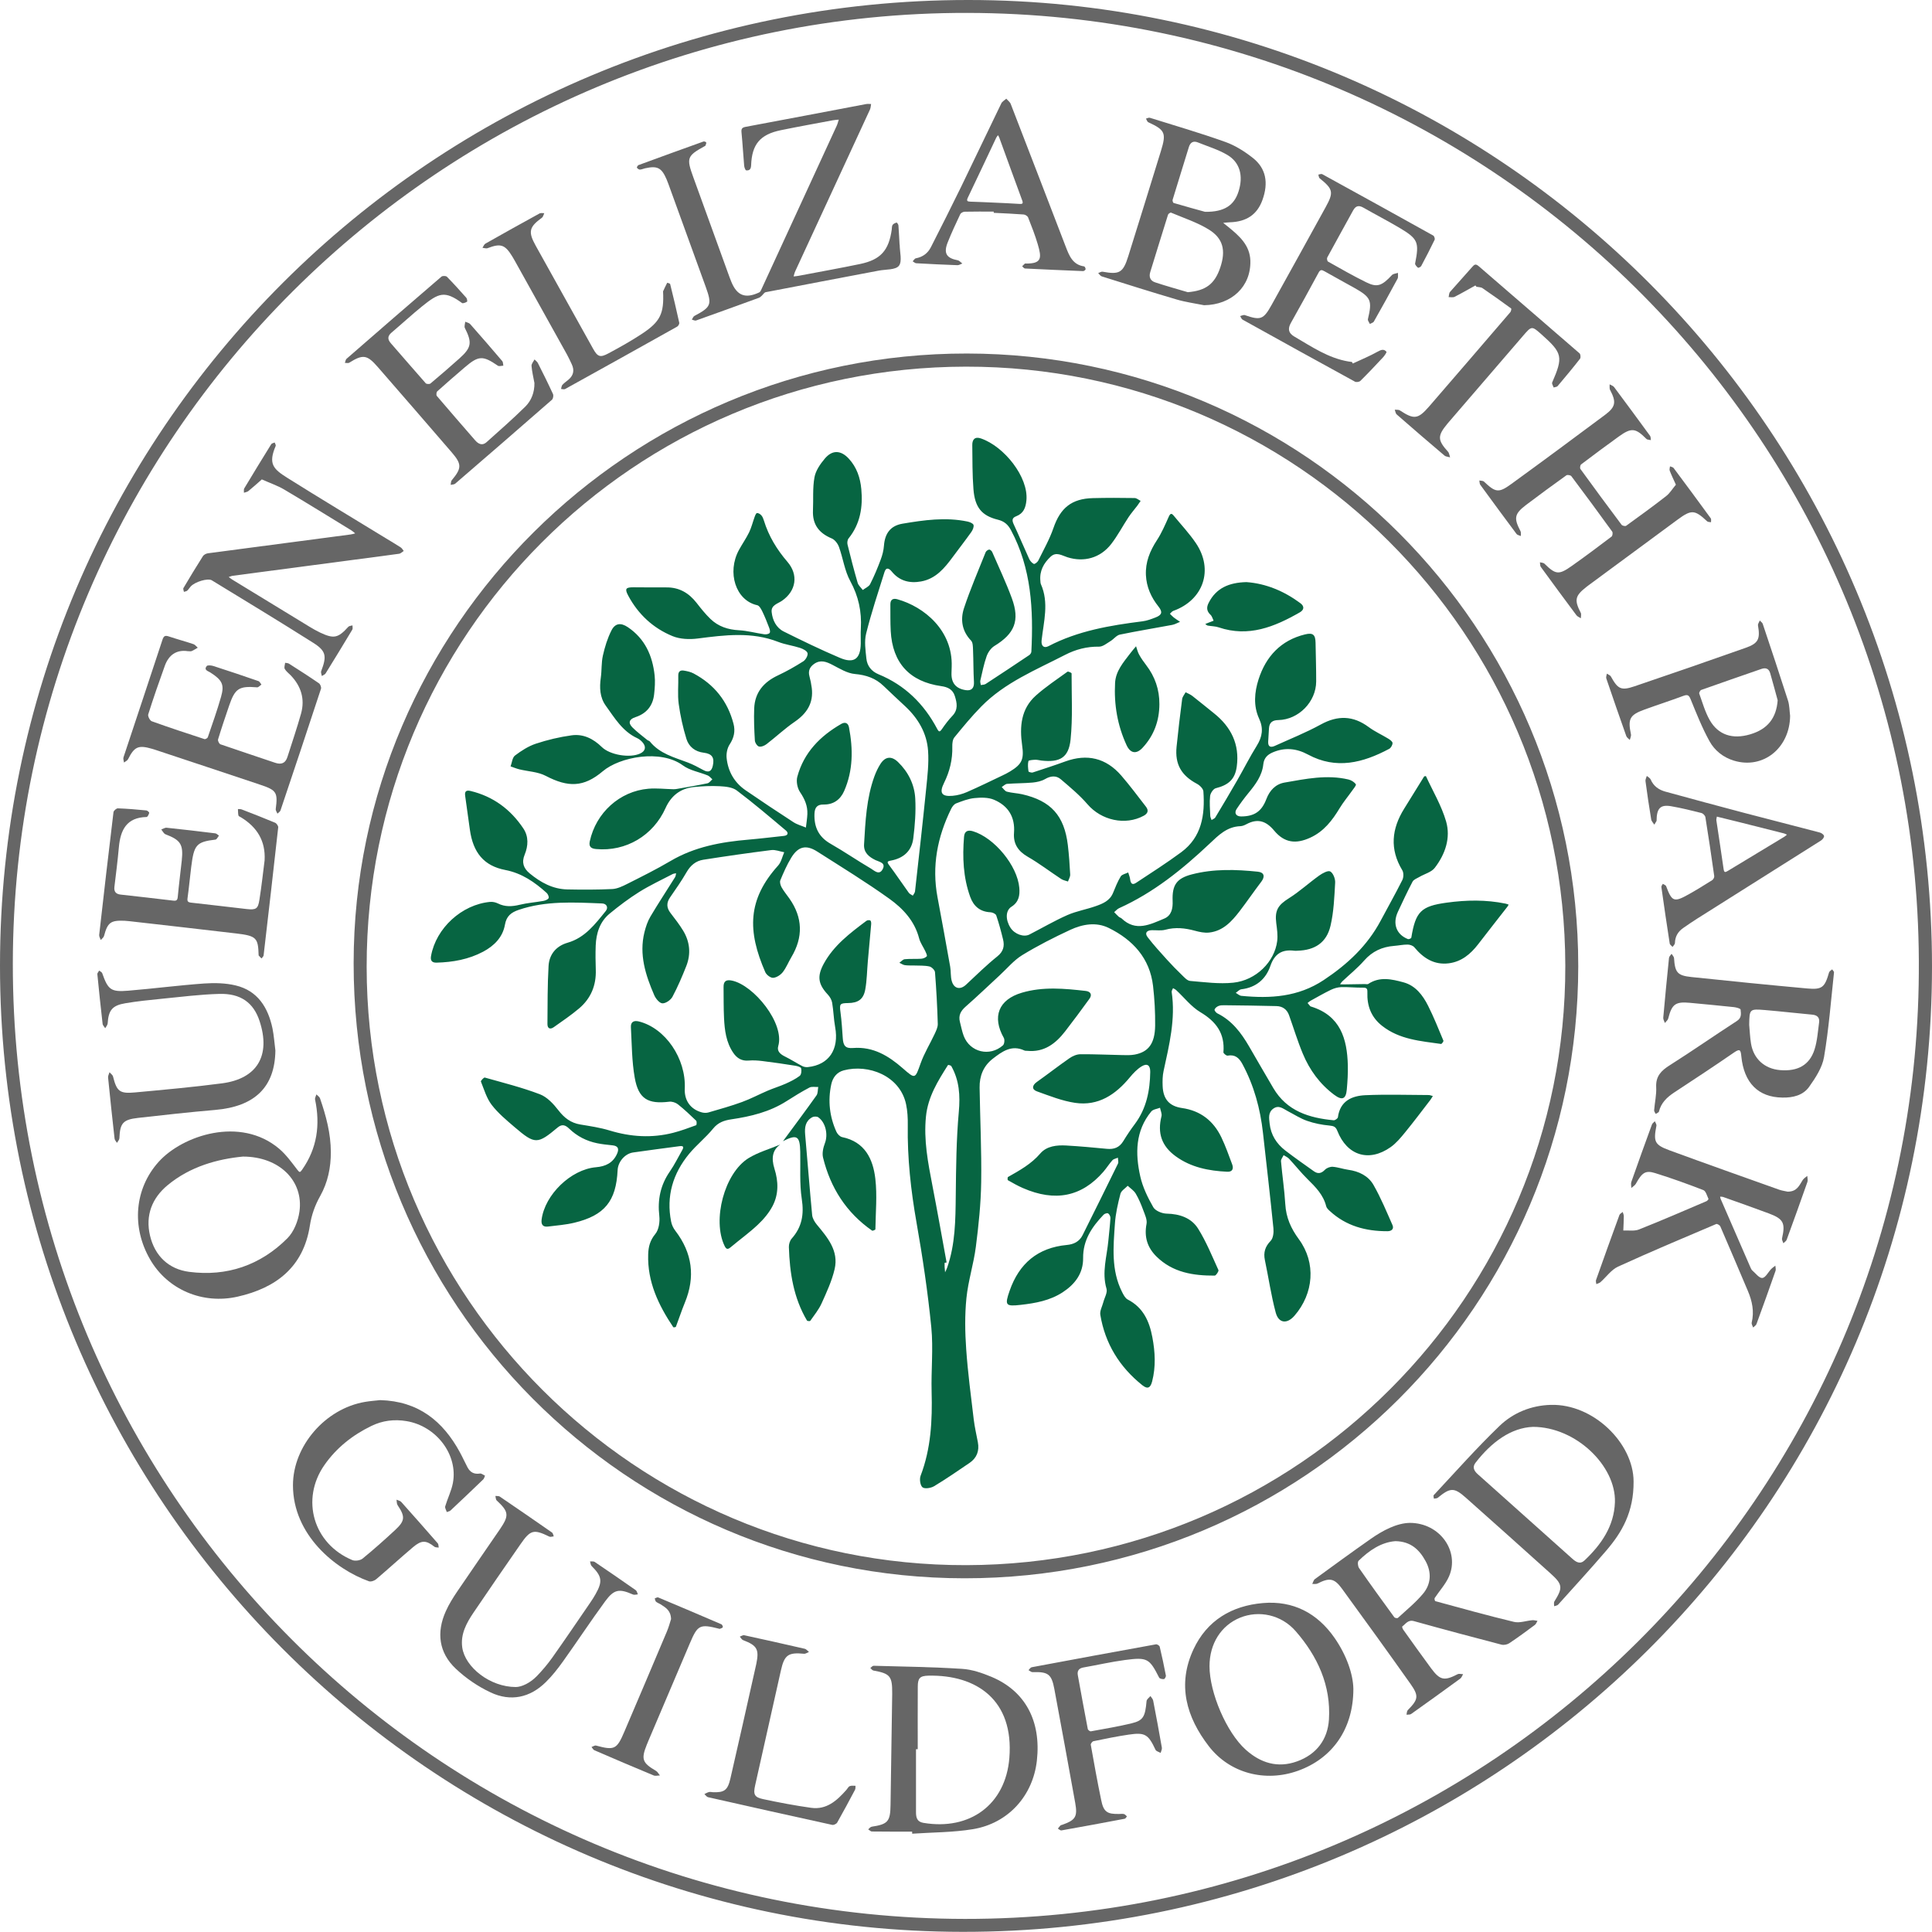 <?xml version="1.0" encoding="utf-8"?>
<!-- Generator: Adobe Illustrator 23.0.3, SVG Export Plug-In . SVG Version: 6.00 Build 0)  -->
<svg version="1.1" id="Layer_1" xmlns="http://www.w3.org/2000/svg" xmlns:xlink="http://www.w3.org/1999/xlink" x="0px" y="0px"
	 viewBox="0 0 500 499.96" style="enable-background:new 0 0 500 499.96;" xml:space="preserve">
<style type="text/css">
	.st0{fill:#666666;}
	.st1{fill:#076542;}
</style>
<g>
	<g>
		<g>
			<path class="st0" d="M0,249.92C0,111.61,111.96-0.04,250.64,0C388.24,0.04,500.06,112.25,500,250.22
				c-0.06,138.22-112.22,249.87-250.86,249.74C111.68,499.83,0,387.75,0,249.92z M496.59,251.79
				C497.68,115.32,387.4,3.54,250.31,3.34C114.23,3.13,3.46,113.5,3.32,249.36C3.18,385.88,113.38,496.47,249.71,496.61
				C385.87,496.74,495.74,386.73,496.59,251.79z"/>
			<path class="st0" d="M408.45,250.05c-0.02,87.61-71.05,158.45-158.85,158.41c-87.45-0.04-158.13-71.21-158.08-159.18
				c0.05-87.01,71.34-157.88,158.72-157.79C337.61,91.58,408.47,162.59,408.45,250.05z M249.96,94.89
				c-85.89,0.12-155.12,69.46-155.07,155.32c0.05,85.51,69.74,155.06,155.17,154.85c85.8-0.2,155.21-69.66,155.04-155.14
				C404.94,164.16,335.5,94.78,249.96,94.89z"/>
		</g>
		<g>
			<path class="st0" d="M232.84,63.34c0,1.87,0.7,4.27-0.2,5.44c-0.85,1.1-3.38,0.91-5.18,1.25c-9.77,1.86-19.54,3.7-29.3,5.59
				c-0.38,0.07-0.67,0.61-1.01,0.91c-0.23,0.2-0.47,0.44-0.74,0.54c-5.41,1.97-10.83,3.94-16.26,5.87c-0.3,0.11-0.73-0.14-1.1-0.22
				c0.21-0.32,0.35-0.79,0.65-0.95c4.37-2.33,4.61-2.92,2.92-7.59c-3.2-8.83-6.4-17.66-9.61-26.49c-0.16-0.43-0.32-0.86-0.5-1.28
				c-1.3-3.01-2.38-3.56-5.58-2.85c-0.45,0.1-0.89,0.32-1.33,0.33c-0.27,0-0.6-0.25-0.77-0.49c-0.06-0.09,0.2-0.59,0.4-0.67
				c5.6-2.06,11.22-4.1,16.84-6.11c0.19-0.07,0.69,0.14,0.71,0.27c0.04,0.27-0.15,0.57-0.25,0.86c-0.01,0.03-0.07,0.03-0.11,0.05
				c-4.63,2.55-4.82,3.05-2.99,8.08c3.13,8.64,6.26,17.27,9.39,25.91c0.13,0.35,0.27,0.7,0.41,1.05c1.47,3.67,3.64,4.53,7.22,2.85
				c0.19-0.09,0.36-0.29,0.45-0.48c6.56-14.22,13.1-28.44,19.64-42.66c0.23-0.5,0.36-1.06,0.53-1.59c-0.53,0.06-1.07,0.08-1.59,0.18
				c-4.47,0.84-8.96,1.64-13.42,2.56c-5.34,1.1-7.48,3.64-7.67,9.09c-0.04,1.01-0.45,1.39-1.27,1.3c-0.22-0.02-0.49-0.77-0.53-1.2
				c-0.25-2.87-0.41-5.76-0.69-8.63c-0.09-0.95,0.14-1.26,1.11-1.44c10.39-1.93,20.77-3.93,31.15-5.89
				c0.41-0.08,0.85-0.01,1.28-0.01c-0.09,0.48-0.1,0.99-0.29,1.42c-6.44,13.95-12.9,27.9-19.34,41.85c-0.2,0.42-0.29,0.9-0.43,1.35
				c0.45-0.05,0.9-0.08,1.35-0.17c5.29-1.01,10.6-1.95,15.87-3.05c5.31-1.11,7.42-3.5,8.18-8.89c0.06-0.41,0.01-0.9,0.22-1.22
				c0.21-0.31,0.66-0.5,1.04-0.61c0.08-0.03,0.45,0.46,0.47,0.72c0.13,1.67,0.2,3.34,0.3,5.01
				C232.81,63.34,232.82,63.34,232.84,63.34z"/>
			<path class="st0" d="M85.62,298.17c0.01,4-0.78,7.82-2.74,11.33c-1.36,2.42-2.26,4.92-2.69,7.71
				c-1.66,10.68-8.7,16.1-18.68,18.36c-9.08,2.06-18.12-1.81-22.64-9.59c-4.91-8.44-4.05-18.36,2.18-25.29
				c6.14-6.83,21.13-11.9,31.18-3.41c1.82,1.54,3.26,3.56,4.73,5.47c0.59,0.77,0.72,0.68,1.21-0.01c3.91-5.55,4.74-11.65,3.37-18.18
				c-0.08-0.4,0.22-0.88,0.34-1.33c0.32,0.33,0.79,0.61,0.93,1C84.38,288.75,85.61,293.34,85.62,298.17z M62.87,299.32
				c-6.5,0.63-13.61,2.52-19.51,7.42c-4.01,3.33-5.77,7.79-4.54,13.02c1.25,5.31,4.87,8.7,10.11,9.39
				c9.78,1.28,18.48-1.7,25.45-8.69c1.69-1.69,2.78-4.49,3.12-6.92C78.6,305.64,72.34,299.33,62.87,299.32z"/>
			<path class="st0" d="M433.72,125.44c-0.64-1.43-1.17-2.51-1.6-3.63c-0.12-0.32,0.04-0.74,0.07-1.12
				c0.32,0.14,0.76,0.19,0.94,0.43c3.23,4.32,6.43,8.66,9.61,13.02c0.17,0.23,0.05,0.67,0.07,1.01c-0.34-0.07-0.79-0.03-1-0.23
				c-3.2-3-4.05-3.09-7.61-0.47c-7.72,5.67-15.42,11.36-23.12,17.05c-0.2,0.15-0.4,0.3-0.6,0.46c-2.87,2.26-3.08,3.35-1.39,6.62
				c0.2,0.38,0.03,0.95,0.04,1.42c-0.39-0.25-0.88-0.42-1.14-0.76c-3.1-4.15-6.18-8.33-9.23-12.52c-0.22-0.3-0.16-0.8-0.23-1.2
				c0.39,0.11,0.91,0.1,1.16,0.35c2.91,2.85,3.71,2.98,7.09,0.59c3.48-2.46,6.9-5.02,10.3-7.6c0.25-0.19,0.35-1.02,0.15-1.29
				c-3.48-4.81-7-9.59-10.57-14.34c-0.2-0.26-1.02-0.4-1.28-0.22c-3.5,2.51-6.98,5.05-10.41,7.65c-3.06,2.32-3.24,3.43-1.47,6.8
				c0.18,0.34,0.07,0.83,0.09,1.26c-0.38-0.17-0.9-0.24-1.11-0.53c-3.15-4.22-6.28-8.46-9.38-12.72c-0.21-0.29-0.17-0.75-0.25-1.12
				c0.41,0.09,0.94,0.04,1.2,0.29c3.01,2.84,3.79,3.01,7.11,0.59c8.12-5.9,16.19-11.87,24.23-17.87c2.78-2.07,2.93-3.35,1.3-6.44
				c-0.21-0.39-0.09-0.96-0.12-1.45c0.39,0.23,0.9,0.37,1.15,0.7c3.13,4.19,6.23,8.4,9.31,12.62c0.2,0.28,0.15,0.74,0.22,1.11
				c-0.39-0.1-0.92-0.06-1.16-0.31c-2.82-2.83-3.87-2.97-7.12-0.64c-3.29,2.37-6.55,4.79-9.78,7.24c-0.24,0.18-0.35,0.94-0.18,1.18
				c3.51,4.84,7.06,9.66,10.65,14.44c0.19,0.26,0.96,0.43,1.19,0.26c3.49-2.52,6.98-5.05,10.37-7.7
				C432.18,127.62,432.86,126.45,433.72,125.44z"/>
			<path class="st0" d="M364.86,394.12c7.87,0.01,12.94,7.45,10.14,13.86c-0.88,2.02-2.48,3.73-3.71,5.6
				c-0.11,0.17,0.05,0.77,0.18,0.8c6.77,1.84,13.52,3.73,20.34,5.36c1.46,0.35,3.15-0.29,4.74-0.43c0.44-0.04,0.9,0.1,1.35,0.16
				c-0.22,0.36-0.37,0.83-0.68,1.06c-2.18,1.62-4.37,3.24-6.63,4.74c-0.53,0.35-1.41,0.52-2.02,0.36
				c-7.55-1.97-15.1-3.98-22.62-6.08c-1.56-0.44-2.14,0.72-3.05,1.38c-0.08,0.06,0.09,0.6,0.26,0.83c2.38,3.33,4.75,6.67,7.19,9.97
				c2.32,3.14,3.42,3.34,6.87,1.56c0.38-0.2,0.95-0.02,1.43-0.02c-0.24,0.39-0.39,0.9-0.73,1.15c-4.22,3.08-8.46,6.14-12.72,9.16
				c-0.29,0.21-0.79,0.13-1.2,0.18c0.1-0.4,0.08-0.92,0.33-1.18c2.72-2.76,2.93-3.65,0.7-6.8c-5.85-8.26-11.77-16.46-17.73-24.63
				c-2-2.75-3.25-2.89-6.33-1.33c-0.37,0.19-0.9,0.07-1.36,0.1c0.22-0.43,0.34-1,0.69-1.26c4.76-3.47,9.53-6.95,14.35-10.33
				C357.96,396,361.52,394.18,364.86,394.12z M361.13,398.85c-3.65,0.27-6.77,2.38-9.53,5.08c-0.3,0.3-0.2,1.42,0.12,1.88
				c2.98,4.29,6.05,8.52,9.13,12.74c0.14,0.19,0.78,0.3,0.93,0.16c2.21-2.04,4.57-3.95,6.49-6.24c2.1-2.51,2.27-5.53,0.67-8.46
				C367.34,401.09,365.14,398.92,361.13,398.85z"/>
			<path class="st0" d="M461.25,284.05c-6.19-0.08-9.93-3.79-10.6-10.71c-0.16-1.7-0.4-1.98-1.92-0.93
				c-5.09,3.51-10.26,6.91-15.43,10.31c-1.87,1.23-3.41,2.68-3.97,4.96c-0.06,0.25-0.55,0.4-0.84,0.6c-0.14-0.32-0.43-0.65-0.4-0.95
				c0.16-2,0.63-4.01,0.53-5.99c-0.14-2.83,1.31-4.27,3.52-5.66c5.86-3.71,11.55-7.69,17.38-11.46c1.27-0.82,1.04-1.91,0.94-2.95
				c-0.03-0.27-1.11-0.56-1.73-0.63c-3.78-0.4-7.57-0.75-11.36-1.11c-3.76-0.36-4.7,0.35-5.63,4.05c-0.11,0.44-0.57,0.78-0.87,1.17
				c-0.15-0.46-0.46-0.94-0.42-1.38c0.46-5.16,0.96-10.32,1.49-15.48c0.04-0.37,0.43-0.69,0.66-1.04c0.22,0.37,0.61,0.72,0.64,1.1
				c0.24,3.7,0.84,4.52,4.47,4.9c9.98,1.05,19.96,2.05,29.95,2.96c3.92,0.36,4.58-0.26,5.7-4.15c0.09-0.31,0.52-0.53,0.8-0.79
				c0.17,0.27,0.5,0.55,0.48,0.79c-0.79,7.31-1.35,14.66-2.58,21.9c-0.46,2.72-2.2,5.37-3.85,7.7
				C466.64,283.48,463.98,284.12,461.25,284.05z M452.69,265.22c0.15,1.62,0.21,3.25,0.47,4.85c0.65,3.96,3.51,6.53,7.5,6.87
				c4.58,0.39,7.64-1.28,8.94-5.33c0.71-2.23,0.86-4.65,1.18-6.99c0.18-1.27-0.47-1.91-1.77-2.03c-4.07-0.37-8.14-0.85-12.21-1.19
				C452.77,261.07,452.76,261.12,452.69,265.22z"/>
			<path class="st0" d="M311.61,78.99c-2.36-0.48-4.78-0.8-7.09-1.48c-6.49-1.91-12.93-3.95-19.38-5.98
				c-0.36-0.11-0.62-0.56-0.93-0.86c0.39-0.13,0.81-0.42,1.16-0.35c4.37,0.79,5.29,0.27,6.64-4.06c2.84-9.08,5.66-18.17,8.46-27.26
				c1.41-4.59,1.03-5.37-3.29-7.36c-0.29-0.13-0.41-0.62-0.61-0.94c0.34-0.08,0.72-0.31,1.01-0.22c6.53,2.04,13.11,3.96,19.55,6.26
				c2.54,0.91,4.96,2.44,7.09,4.12c3.42,2.69,4.11,6.43,2.5,10.89c-1.36,3.78-4.12,5.65-8.48,5.78c-0.56,0.02-1.12,0.1-1.68,0.15
				c0.44,0.35,0.89,0.71,1.33,1.06c2.82,2.3,5.57,4.7,5.7,8.71C323.79,74.15,318.73,78.9,311.61,78.99z M307.4,75.62
				c4.63-0.4,6.96-2.07,8.41-6.4c1.47-4.37,0.77-7.52-2.99-9.83c-3.01-1.85-6.47-2.97-9.76-4.36c-0.16-0.07-0.7,0.29-0.78,0.54
				c-1.55,4.93-3.06,9.87-4.59,14.81c-0.41,1.32,0.02,2.29,1.28,2.7C301.75,74,304.58,74.79,307.4,75.62z M311.87,54.82
				c5.06,0.06,7.53-1.72,8.66-5.26c1.29-4.02,0.39-7.53-2.92-9.48c-2.34-1.38-5.02-2.18-7.57-3.21c-1.21-0.49-1.98-0.05-2.37,1.21
				c-1.39,4.55-2.82,9.09-4.2,13.64c-0.07,0.23,0.11,0.76,0.28,0.81C306.86,53.45,309.99,54.3,311.87,54.82z"/>
			<path class="st0" d="M462.65,308.4c2.45,0,3.02-1.66,3.89-3.01c0.28-0.43,0.78-0.72,1.18-1.07c0.02,0.52,0.2,1.1,0.04,1.56
				c-1.75,5-3.55,9.99-5.37,14.97c-0.13,0.35-0.56,0.6-0.85,0.9c-0.13-0.42-0.43-0.88-0.35-1.25c0.9-3.99,0.39-5.04-3.43-6.47
				c-3.91-1.46-7.85-2.84-11.78-4.24c-0.25-0.09-0.54-0.07-0.81-0.1c0.04,0.19,0.05,0.4,0.13,0.58c2.58,5.93,5.16,11.86,7.74,17.79
				c0.12,0.27,0.25,0.56,0.46,0.74c0.85,0.73,1.77,2,2.59,1.94c0.81-0.06,1.5-1.49,2.27-2.29c0.33-0.34,0.73-0.6,1.1-0.9
				c0.02,0.45,0.19,0.95,0.05,1.34c-1.61,4.61-3.26,9.21-4.94,13.79c-0.13,0.35-0.57,0.59-0.86,0.88c-0.14-0.43-0.46-0.9-0.37-1.27
				c0.69-2.87,0.13-5.56-0.99-8.19c-2.37-5.57-4.72-11.15-7.13-16.7c-0.14-0.32-0.83-0.73-1.07-0.62c-8.49,3.61-17,7.18-25.39,11.02
				c-1.77,0.81-3.05,2.69-4.58,4.04c-0.28,0.24-0.69,0.33-1.05,0.49c-0.03-0.35-0.19-0.75-0.08-1.05
				c1.99-5.63,4.01-11.25,6.06-16.85c0.12-0.32,0.56-0.52,0.85-0.77c0.1,0.36,0.28,0.73,0.28,1.09c-0.01,1.24-0.08,2.48-0.13,3.71
				c1.36-0.07,2.86,0.2,4.06-0.27c5.86-2.32,11.64-4.84,17.44-7.31c0.24-0.1,0.59-0.51,0.54-0.61c-0.38-0.8-0.68-2.02-1.32-2.27
				c-4.12-1.6-8.29-3.1-12.51-4.41c-2.5-0.77-3.37-0.1-4.96,2.77c-0.25,0.44-0.77,0.73-1.17,1.09c-0.01-0.53-0.16-1.11,0-1.57
				c1.74-4.96,3.52-9.91,5.33-14.85c0.12-0.33,0.5-0.57,0.76-0.85c0.14,0.39,0.47,0.82,0.4,1.17c-0.8,4.12-0.49,4.93,3.4,6.36
				c9.45,3.47,18.93,6.82,28.41,10.2C461.31,308.18,462.19,308.29,462.65,308.4z"/>
			<path class="st0" d="M422.77,383.41c0.06,7.92-3.02,13.17-7.1,17.92c-4.05,4.73-8.27,9.32-12.43,13.95
				c-0.22,0.25-0.68,0.28-1.03,0.41c0.01-0.41-0.13-0.92,0.06-1.23c2.22-3.57,2.17-4.41-0.99-7.25
				c-7.27-6.55-14.57-13.07-21.88-19.57c-3.08-2.74-4.05-2.69-7.31-0.02c-0.24,0.2-0.66,0.16-1,0.23c-0.02-0.31-0.19-0.75-0.05-0.9
				c5.62-6.01,11.08-12.19,17-17.89c3.57-3.44,8.21-5.34,13.3-5.48C412.41,363.27,422.75,373.54,422.77,383.41z M396.76,369.27
				c-5.7,0.21-10.76,3.94-14.89,9.28c-0.89,1.14-0.39,2.1,0.55,2.95c2.06,1.84,4.11,3.68,6.17,5.51
				c6.11,5.46,12.22,10.92,18.32,16.38c0.97,0.87,2,1.54,3.18,0.43c4.33-4.11,7.64-8.85,7.85-15.03
				C418.26,379.41,407.87,369.29,396.76,369.27z"/>
			<path class="st0" d="M236.05,474.02c-3.47,0-6.94,0.02-10.41-0.03c-0.32,0-0.63-0.37-0.95-0.56c0.3-0.24,0.57-0.63,0.9-0.68
				c4.19-0.64,4.82-1.34,4.88-5.59c0.15-9.57,0.29-19.14,0.43-28.72c0-0.08,0-0.17,0-0.25c0.03-4.4-0.55-5.08-4.87-5.86
				c-0.29-0.05-0.53-0.43-0.79-0.66c0.28-0.2,0.57-0.57,0.85-0.57c7.64,0.21,15.29,0.31,22.92,0.8c2.56,0.16,5.17,1.06,7.57,2.06
				c8.77,3.67,12.91,11.46,11.76,21.71c-1.02,9.07-7.4,16.21-16.55,17.72c-5.16,0.85-10.47,0.81-15.71,1.17
				C236.07,474.39,236.06,474.21,236.05,474.02z M237.51,452.69c-0.15,0-0.3,0-0.45,0c0,5.44,0,10.87,0,16.31
				c0,1.36,0.25,2.47,1.9,2.75c12.07,2.04,21.29-4.75,22.26-16.78c1.21-15.02-8.5-21.58-20.96-21.31c-2.21,0.05-2.73,0.67-2.74,2.84
				C237.49,441.9,237.51,447.3,237.51,452.69z"/>
			<path class="st0" d="M350.25,437.09c0,10.49-5.54,18.04-14.35,21.19c-8.44,3.02-17.63,0.67-23.05-6.35
				c-5.82-7.54-8.24-15.93-3.99-25.06c3.5-7.53,9.95-11.31,17.99-12c7.81-0.67,14.09,2.6,18.56,9.06
				C348.47,428.34,350.19,433.27,350.25,437.09z M313.02,431.21c0,6.82,4.37,17.11,9.35,21.59c3.83,3.45,8.29,4.86,13.32,3.04
				c5.02-1.81,7.91-5.65,8.24-10.83c0.55-8.79-2.94-16.35-8.59-22.84c-3.75-4.32-9.56-5.48-14.4-3.52
				C316.01,420.66,313.02,425.4,313.02,431.21z"/>
			<path class="st0" d="M98.39,362.35c9.9,0.27,16.24,5.43,20.63,13.5c0.7,1.28,1.29,2.62,1.98,3.91c0.68,1.27,1.71,1.84,3.22,1.59
				c0.39-0.06,0.87,0.36,1.3,0.55c-0.15,0.33-0.22,0.73-0.45,0.96c-2.8,2.7-5.62,5.38-8.46,8.04c-0.24,0.23-0.65,0.29-0.98,0.42
				c-0.15-0.5-0.53-1.06-0.41-1.48c0.6-2.03,1.6-3.98,1.99-6.05c1.37-7.31-4.27-14.7-11.96-16c-3.21-0.54-6.25-0.16-9.15,1.25
				c-4.86,2.36-9.01,5.64-12.12,10.08c-6.24,8.91-2.88,20.42,7.18,24.62c0.73,0.31,2.06,0.12,2.68-0.38
				c2.88-2.35,5.66-4.83,8.39-7.36c2.63-2.43,2.66-3.5,0.67-6.47c-0.25-0.37-0.19-0.93-0.28-1.41c0.41,0.19,0.94,0.27,1.22,0.58
				c3.18,3.55,6.33,7.13,9.46,10.72c0.21,0.25,0.16,0.72,0.24,1.09c-0.37-0.06-0.84-0.01-1.1-0.21c-2.15-1.7-3.33-1.77-5.54,0.1
				c-3.22,2.73-6.34,5.58-9.56,8.32c-0.45,0.38-1.35,0.69-1.86,0.51c-8.69-3.1-19.67-11.98-19.66-24.87
				c0.01-10.12,8.34-19.8,18.64-21.55C95.85,362.57,97.27,362.48,98.39,362.35z"/>
			<path class="st0" d="M67.76,124.07c-1.24,1.09-2.34,2.09-3.49,3.02c-0.3,0.24-0.76,0.29-1.14,0.43c0.02-0.38-0.09-0.83,0.08-1.12
				c2.3-3.83,4.63-7.65,6.99-11.45c0.15-0.24,0.59-0.29,0.89-0.43c0.09,0.3,0.35,0.66,0.26,0.88c-1.98,4.65-0.66,5.97,3.08,8.31
				c8.46,5.31,17.02,10.45,25.54,15.66c1.25,0.76,2.51,1.5,3.74,2.3c0.32,0.21,0.52,0.6,0.77,0.91c-0.39,0.25-0.76,0.67-1.19,0.73
				c-3.93,0.56-7.87,1.05-11.8,1.57c-10.4,1.37-20.8,2.74-31.19,4.12c-0.38,0.05-0.74,0.22-1.11,0.33c0.3,0.22,0.58,0.46,0.89,0.65
				c6.67,4.08,13.33,8.15,20.01,12.21c0.89,0.54,1.8,1.06,2.74,1.51c3.58,1.69,4.67,1.44,7.32-1.49c0.22-0.24,0.71-0.25,1.07-0.36
				c-0.01,0.37,0.12,0.82-0.04,1.09c-2.28,3.8-4.58,7.58-6.92,11.35c-0.19,0.3-0.64,0.44-0.97,0.66c-0.06-0.42-0.3-0.89-0.17-1.24
				c1.48-3.9,1.31-5.22-2.04-7.34c-8.68-5.5-17.48-10.82-26.25-16.18c-1.05-0.64-4.4,0.39-5.49,1.6c-0.31,0.34-0.54,0.76-0.88,1.06
				c-0.21,0.19-0.57,0.22-0.86,0.32c-0.05-0.34-0.26-0.76-0.12-0.99c1.64-2.77,3.3-5.52,5.03-8.24c0.24-0.38,0.83-0.69,1.3-0.75
				c12.3-1.64,24.61-3.25,36.91-4.87c0.41-0.05,0.8-0.18,1.2-0.28c-0.31-0.25-0.6-0.54-0.94-0.75c-5.81-3.56-11.6-7.15-17.46-10.62
				C71.83,125.68,69.93,125.04,67.76,124.07z"/>
			<path class="st0" d="M48.58,168.52c-2.9-0.43-4.91,0.97-5.93,3.8c-1.5,4.16-2.96,8.34-4.29,12.56c-0.15,0.47,0.44,1.61,0.92,1.78
				c4.51,1.63,9.08,3.13,13.64,4.62c0.22,0.07,0.78-0.24,0.86-0.48c1.19-3.48,2.42-6.94,3.43-10.47c0.91-3.17,0.28-4.33-2.77-6.29
				c-0.59-0.38-1.76-0.62-0.95-1.66c0.23-0.29,1.21-0.19,1.76-0.01c3.89,1.25,7.77,2.56,11.64,3.9c0.32,0.11,0.51,0.59,0.77,0.9
				c-0.38,0.25-0.77,0.74-1.12,0.71c-4.67-0.37-5.69,0.25-7.22,4.68c-1,2.92-1.99,5.85-2.89,8.81c-0.1,0.34,0.29,1.13,0.61,1.25
				c4.69,1.63,9.42,3.16,14.12,4.77c1.61,0.55,2.7,0.18,3.23-1.49c1.19-3.74,2.46-7.45,3.52-11.22c1.05-3.77,0.02-7.1-2.69-9.92
				c-0.52-0.54-1.18-1.01-1.53-1.65c-0.21-0.39,0.05-1.05,0.1-1.58c0.33,0.07,0.72,0.05,0.99,0.22c2.61,1.66,5.21,3.33,7.76,5.08
				c0.35,0.24,0.66,1.03,0.53,1.42c-3.45,10.51-6.95,21.01-10.48,31.49c-0.11,0.33-0.52,0.55-0.79,0.83
				c-0.16-0.4-0.49-0.82-0.44-1.19c0.56-4.25,0.22-4.87-3.83-6.23c-9.15-3.07-18.31-6.1-27.46-9.14c-0.24-0.08-0.48-0.15-0.72-0.22
				c-3.54-1.03-4.57-0.56-6.21,2.69c-0.19,0.37-0.69,0.58-1.05,0.86c-0.05-0.45-0.26-0.95-0.13-1.35
				c3.35-10.15,6.76-20.28,10.09-30.44c0.34-1.04,0.74-1.14,1.67-0.83c2.1,0.7,4.24,1.28,6.34,1.98c0.43,0.14,0.75,0.61,1.12,0.92
				c-0.51,0.29-1,0.63-1.54,0.86C49.39,168.61,49.06,168.52,48.58,168.52z"/>
			<path class="st0" d="M138.31,99.13c-0.27-1.48-0.63-2.95-0.75-4.43c-0.04-0.54,0.49-1.12,0.77-1.68c0.3,0.32,0.7,0.58,0.88,0.95
				c1.34,2.65,2.66,5.3,3.9,8c0.18,0.39,0.04,1.22-0.27,1.49c-8.31,7.27-16.66,14.5-25.03,21.71c-0.28,0.24-0.78,0.22-1.18,0.31
				c0.09-0.4,0.04-0.91,0.28-1.19c2.6-3.12,2.64-4.15-0.01-7.23c-6.36-7.38-12.75-14.75-19.15-22.1c-2.78-3.19-3.83-3.3-7.37-1.09
				c-0.27,0.17-0.74,0.03-1.12,0.04c0.14-0.35,0.17-0.83,0.42-1.05c8.17-7.12,16.35-14.22,24.57-21.27
				c0.28-0.24,1.16-0.22,1.41,0.03c1.73,1.76,3.38,3.59,5.02,5.44c0.21,0.24,0.3,0.95,0.19,1.02c-0.38,0.23-1.06,0.51-1.3,0.34
				c-4.49-3.28-6.01-2.62-10.29,0.82c-2.7,2.18-5.25,4.55-7.9,6.79c-1.11,0.93-1.14,1.78-0.19,2.85c3.01,3.42,5.96,6.9,8.99,10.31
				c0.2,0.22,0.98,0.26,1.22,0.06c2.53-2.12,5.04-4.28,7.5-6.49c3.14-2.81,3.31-4.1,1.41-7.87c-0.21-0.42,0.05-1.08,0.09-1.63
				c0.44,0.2,1,0.29,1.29,0.62c2.8,3.16,5.56,6.36,8.3,9.58c0.23,0.27,0.18,0.78,0.27,1.18c-0.48,0.01-1.1,0.22-1.42,0
				c-3.9-2.67-4.97-2.65-8.59,0.45c-2.38,2.04-4.76,4.09-7.09,6.19c-0.23,0.2-0.3,0.97-0.11,1.19c3.28,3.86,6.6,7.67,9.92,11.49
				c0.84,0.96,1.85,1.45,2.93,0.49c3.39-3.03,6.81-6.03,10.05-9.22C137.55,103.64,138.34,101.52,138.31,99.13z"/>
			<path class="st0" d="M350.1,94.08c2.16-1.01,4.38-1.92,6.45-3.08c0.9-0.5,1.6-0.74,2.26,0.03c0.12,0.14-0.5,1.04-0.91,1.48
				c-1.91,2.05-3.84,4.09-5.83,6.06c-0.28,0.28-1.06,0.39-1.4,0.21c-9.71-5.31-19.4-10.67-29.08-16.05
				c-0.3-0.16-0.43-0.61-0.64-0.93c0.4-0.09,0.87-0.36,1.2-0.25c4.08,1.4,4.82,1.17,6.93-2.62c4.69-8.44,9.36-16.88,14.01-25.34
				c2.12-3.85,1.91-4.65-1.57-7.45c-0.22-0.18-0.23-0.63-0.33-0.95c0.33-0.05,0.75-0.25,0.99-0.12c9.6,5.27,19.18,10.56,28.74,15.89
				c0.26,0.14,0.49,0.84,0.36,1.09c-1.1,2.3-2.28,4.56-3.48,6.81c-0.13,0.24-0.74,0.51-0.83,0.43c-0.33-0.29-0.8-0.78-0.74-1.1
				c1.09-5.52,0.78-6.36-4.09-9.25c-3.06-1.81-6.22-3.44-9.3-5.2c-1.2-0.68-2-0.48-2.66,0.73c-2.22,4.07-4.5,8.11-6.7,12.19
				c-0.13,0.25,0,0.92,0.21,1.04c3.28,1.84,6.54,3.72,9.91,5.37c2.83,1.39,4.04,0.9,6.63-1.88c0.34-0.36,1.03-0.39,1.56-0.57
				c-0.03,0.51,0.11,1.11-0.11,1.52c-2,3.72-4.05,7.41-6.13,11.08c-0.17,0.3-0.68,0.42-1.04,0.62c-0.18-0.42-0.58-0.89-0.5-1.24
				c1.15-4.81,0.82-5.65-3.48-8.08c-2.58-1.46-5.2-2.85-7.78-4.33c-0.73-0.42-1.09-0.41-1.52,0.4c-2.34,4.34-4.72,8.66-7.14,12.96
				c-0.86,1.53-0.68,2.65,0.89,3.56c4.47,2.6,8.76,5.57,14.03,6.45c0.29,0.05,0.58,0.08,0.87,0.11
				C349.96,93.78,350.03,93.93,350.1,94.08z"/>
			<path class="st0" d="M68.48,222.65c0.28-5.01-1.94-8.56-6.07-11.1c-0.25-0.15-0.65-0.29-0.7-0.5c-0.13-0.54-0.09-1.11-0.13-1.67
				c0.33,0.03,0.7-0.01,1,0.11c2.88,1.12,5.76,2.23,8.61,3.43c0.38,0.16,0.85,0.82,0.81,1.2c-1.22,11.05-2.49,22.1-3.78,33.14
				c-0.03,0.28-0.36,0.53-0.55,0.79c-0.25-0.26-0.49-0.51-0.73-0.77c-0.02-0.02-0.01-0.08-0.01-0.12c-0.13-4.42-0.56-4.96-5.72-5.57
				c-9.21-1.09-18.43-2.13-27.65-3.18c-0.42-0.05-0.83-0.09-1.25-0.11c-3.67-0.17-4.46,0.43-5.39,3.93c-0.11,0.4-0.55,0.7-0.84,1.05
				c-0.15-0.44-0.46-0.91-0.41-1.33c1.19-10.59,2.42-21.18,3.7-31.76c0.05-0.39,0.75-1,1.13-0.99c2.46,0.09,4.92,0.3,7.38,0.54
				c0.28,0.03,0.77,0.48,0.73,0.64c-0.09,0.4-0.42,1.05-0.66,1.06c-5.19,0.1-6.79,3.36-7.19,7.86c-0.3,3.41-0.74,6.81-1.15,10.22
				c-0.15,1.27,0.41,1.87,1.62,2c4.53,0.51,9.06,1.01,13.58,1.56c0.89,0.11,1.12-0.14,1.2-1.01c0.29-3.12,0.69-6.23,1.03-9.35
				c0.45-4.18-0.28-5.31-4.2-6.8c-0.46-0.17-0.74-0.82-1.1-1.25c0.47-0.16,0.95-0.5,1.39-0.45c4.2,0.44,8.39,0.93,12.58,1.45
				c0.34,0.04,0.64,0.39,0.96,0.59c-0.3,0.36-0.56,0.99-0.9,1.03c-5.04,0.59-5.57,1.41-6.29,7.14c-0.33,2.65-0.57,5.32-0.94,7.97
				c-0.13,0.89,0.1,1.12,0.97,1.21c4.78,0.51,9.55,1.12,14.32,1.65c2.45,0.27,2.95-0.05,3.31-2.41
				C67.68,229.45,68.05,226.05,68.48,222.65z"/>
			<path class="st0" d="M463.28,185.25c-0.08,8.34-6.98,13.9-14.53,11.61c-2.78-0.84-5.01-2.63-6.34-5.05
				c-1.9-3.44-3.36-7.13-4.85-10.78c-0.45-1.11-0.78-1.36-1.91-0.94c-3.32,1.24-6.71,2.33-10.04,3.54
				c-3.85,1.39-4.36,2.41-3.52,6.42c0.09,0.44-0.19,0.96-0.3,1.45c-0.31-0.33-0.77-0.62-0.91-1.01c-1.76-4.96-3.48-9.93-5.17-14.91
				c-0.12-0.36,0.09-0.83,0.15-1.24c0.35,0.24,0.85,0.4,1.04,0.74c1.8,3.25,2.63,3.72,6.15,2.52c9.61-3.25,19.2-6.58,28.76-9.96
				c3.28-1.16,3.75-2.28,3.16-5.77c-0.07-0.39,0.29-0.85,0.45-1.28c0.26,0.28,0.65,0.52,0.77,0.85c2.21,6.61,4.42,13.22,6.54,19.86
				C463.13,182.54,463.11,183.93,463.28,185.25z M460.06,181.23c-0.65-2.35-1.27-4.72-1.95-7.06c-0.34-1.15-1.17-1.43-2.26-1.05
				c-5.2,1.8-10.4,3.6-15.58,5.44c-0.26,0.09-0.59,0.71-0.51,0.94c0.83,2.3,1.5,4.71,2.69,6.82c2.21,3.9,5.93,5.08,10.49,3.73
				C457.47,188.72,459.72,185.82,460.06,181.23z"/>
			<path class="st0" d="M71.27,271.87c-0.12,9.44-5.29,14.5-15.59,15.38c-6.66,0.57-13.31,1.31-19.95,2.06
				c-3.93,0.44-4.68,1.38-4.83,5.28c-0.02,0.4-0.41,0.78-0.63,1.18c-0.21-0.36-0.58-0.71-0.62-1.09
				c-0.59-5.27-1.16-10.55-1.68-15.83c-0.04-0.44,0.24-0.9,0.37-1.36c0.31,0.37,0.8,0.69,0.91,1.11c0.97,3.84,1.69,4.49,5.68,4.12
				c7.53-0.7,15.07-1.37,22.57-2.36c9.1-1.21,12.6-7.21,9.68-16.1c-1.55-4.74-4.86-7.2-10.44-7.04c-5,0.14-9.99,0.78-14.98,1.27
				c-3.12,0.31-6.24,0.63-9.33,1.15c-3.4,0.57-4.35,1.82-4.57,5.23c-0.03,0.42-0.41,0.82-0.63,1.23c-0.24-0.38-0.64-0.74-0.68-1.15
				c-0.49-4.28-0.94-8.56-1.36-12.84c-0.03-0.29,0.31-0.61,0.48-0.92c0.27,0.22,0.68,0.39,0.78,0.67c1.5,4.28,2.24,4.91,6.75,4.53
				c6.54-0.54,13.05-1.39,19.59-1.86c2.71-0.19,5.57-0.13,8.2,0.5c5.71,1.37,8.38,5.71,9.53,11.13
				C70.9,268.04,71.02,269.97,71.27,271.87z"/>
			<path class="st0" d="M133.5,436.6c1.49-0.01,3.71-1.03,5.48-2.87c1.44-1.5,2.8-3.11,4-4.81c3.31-4.67,6.52-9.42,9.76-14.14
				c0.5-0.72,0.97-1.47,1.4-2.23c1.86-3.3,1.65-4.59-1.04-7.28c-0.26-0.26-0.27-0.77-0.4-1.17c0.41,0.03,0.91-0.08,1.2,0.12
				c3.57,2.41,7.12,4.85,10.64,7.32c0.29,0.2,0.36,0.71,0.54,1.08c-0.42,0.02-0.91,0.2-1.26,0.04c-3.56-1.56-4.89-1.4-7.22,1.78
				c-3.73,5.09-7.2,10.36-10.87,15.5c-1.36,1.9-2.81,3.76-4.47,5.39c-4.12,4.06-9.11,5.1-14.29,2.67c-3.26-1.53-6.4-3.67-9.02-6.15
				c-4.38-4.14-5.04-9.36-2.58-14.85c0.81-1.82,1.89-3.54,3.01-5.19c3.63-5.37,7.34-10.68,10.99-16.03c2.45-3.6,2.31-4.55-0.83-7.47
				c-0.25-0.24-0.23-0.77-0.33-1.16c0.38,0.05,0.85-0.03,1.13,0.16c4.53,3.08,9.04,6.18,13.53,9.31c0.25,0.18,0.3,0.66,0.44,0.99
				c-0.38,0.03-0.83,0.21-1.13,0.07c-4.04-1.97-4.88-1.79-7.45,1.92c-4.09,5.91-8.19,11.82-12.21,17.78
				c-1.81,2.69-3.37,5.56-2.89,8.98C120.35,431.47,126.83,436.61,133.5,436.6z"/>
			<path class="st0" d="M289.65,469.45c0.42,0,0.86-0.08,1.25,0.03c0.28,0.08,0.5,0.39,0.75,0.6c-0.19,0.21-0.35,0.57-0.57,0.61
				c-5.46,1.04-10.92,2.05-16.39,3.02c-0.27,0.05-0.61-0.3-0.91-0.47c0.22-0.27,0.42-0.55,0.66-0.8c0.11-0.11,0.3-0.13,0.46-0.18
				c3.45-1.23,4.01-2.08,3.36-5.7c-1.77-9.83-3.57-19.65-5.4-29.46c-0.72-3.86-1.62-4.48-5.65-4.35c-0.34,0.01-0.69-0.34-1.03-0.52
				c0.27-0.26,0.51-0.69,0.82-0.75c10.72-2.01,21.44-3.99,32.17-5.93c0.29-0.05,0.9,0.33,0.96,0.61c0.59,2.48,1.12,4.97,1.6,7.47
				c0.05,0.28-0.3,0.9-0.5,0.92c-0.41,0.04-1.11-0.1-1.25-0.39c-2.51-4.95-3.05-5.33-8.86-4.55c-3.6,0.48-7.15,1.3-10.73,1.93
				c-1.19,0.21-1.66,0.87-1.45,2.02c0.84,4.64,1.69,9.29,2.58,13.92c0.05,0.25,0.57,0.63,0.81,0.58c3.53-0.65,7.08-1.23,10.57-2.08
				c2.98-0.73,3.47-1.71,3.83-5.75c0.04-0.46,0.65-0.87,1-1.3c0.25,0.39,0.63,0.76,0.71,1.18c0.79,4.06,1.54,8.13,2.25,12.2
				c0.07,0.42-0.21,0.89-0.32,1.34c-0.45-0.26-1.14-0.41-1.32-0.8c-1.88-4.01-2.71-4.56-6.96-3.93c-3.06,0.45-6.09,1.08-9.11,1.7
				c-0.29,0.06-0.74,0.65-0.69,0.92c0.85,4.77,1.7,9.54,2.69,14.28C285.59,468.91,286.51,469.53,289.65,469.45z"/>
			<path class="st0" d="M257.17,54.76c-2.51,0-5.01-0.03-7.52,0.03c-0.39,0.01-0.97,0.31-1.13,0.63c-1.14,2.41-2.27,4.84-3.26,7.32
				c-1.11,2.8-0.33,4.06,2.59,4.62c0.44,0.08,0.8,0.55,1.2,0.83c-0.43,0.16-0.86,0.46-1.28,0.44c-3.55-0.13-7.1-0.3-10.65-0.5
				c-0.32-0.02-0.61-0.33-0.92-0.5c0.27-0.27,0.51-0.72,0.82-0.78c1.78-0.33,3.09-1.3,3.89-2.87c2.65-5.21,5.29-10.42,7.85-15.68
				c3.49-7.17,6.89-14.38,10.38-21.55c0.24-0.5,0.85-0.81,1.29-1.21c0.39,0.46,0.95,0.85,1.15,1.38
				c4.77,12.3,9.49,24.61,14.23,36.92c0.9,2.32,1.78,4.68,4.76,5.1c0.17,0.02,0.41,0.51,0.38,0.75c-0.03,0.19-0.43,0.48-0.65,0.47
				c-5.01-0.2-10.02-0.42-15.03-0.67c-0.26-0.01-0.5-0.38-0.74-0.59c0.23-0.23,0.45-0.46,0.69-0.67c0.05-0.05,0.16-0.03,0.24-0.03
				c4.21,0.07,4.14-1.48,3.12-4.96c-0.69-2.36-1.6-4.66-2.5-6.95c-0.14-0.36-0.74-0.75-1.15-0.78c-2.58-0.2-5.17-0.3-7.76-0.43
				C257.16,54.97,257.16,54.87,257.17,54.76z M257.55,52.45c2.09,0.1,4.17,0.18,6.26,0.32c0.78,0.05,1.05-0.06,0.73-0.92
				c-2-5.4-3.95-10.81-5.92-16.21c-0.08-0.23-0.22-0.43-0.33-0.65c-0.16,0.21-0.35,0.4-0.46,0.64c-2.45,5.16-4.86,10.34-7.34,15.49
				c-0.44,0.92-0.12,1.04,0.68,1.07C253.3,52.25,255.42,52.36,257.55,52.45z"/>
			<path class="st0" d="M428.72,212.44c-0.04,0.07-0.31,0.52-0.58,0.98c-0.28-0.45-0.73-0.87-0.81-1.35
				c-0.55-3.3-1.04-6.6-1.48-9.92c-0.06-0.42,0.22-0.89,0.34-1.34c0.34,0.3,0.84,0.54,1,0.92c0.74,1.74,2.12,2.68,3.83,3.15
				c6.84,1.88,13.69,3.73,20.55,5.54c6.46,1.7,12.94,3.33,19.4,5.04c0.43,0.11,1.03,0.54,1.09,0.9c0.06,0.34-0.4,0.92-0.78,1.16
				c-10.7,6.77-21.42,13.51-32.13,20.27c-1.2,0.76-2.37,1.57-3.54,2.38c-1.36,0.94-2.1,2.21-2.14,3.9c-0.01,0.33-0.4,0.66-0.61,0.99
				c-0.25-0.29-0.69-0.55-0.74-0.87c-0.76-4.87-1.47-9.75-2.16-14.63c-0.04-0.25,0.24-0.54,0.37-0.82c0.29,0.2,0.76,0.33,0.86,0.6
				c1.5,4.01,2.03,4.24,5.81,2.13c2.08-1.16,4.1-2.42,6.12-3.69c0.29-0.18,0.57-0.72,0.52-1.05c-0.72-5.09-1.47-10.17-2.29-15.25
				c-0.07-0.41-0.6-0.96-1.01-1.07c-2.59-0.65-5.19-1.3-7.82-1.75C429.74,208.17,428.73,209.13,428.72,212.44z M444.32,211.34
				c-0.05,0.36-0.17,0.69-0.12,1c0.61,4.17,1.28,8.34,1.86,12.52c0.14,1.02,0.43,0.94,1.15,0.5c4.85-2.95,9.72-5.88,14.59-8.82
				c0.24-0.14,0.44-0.35,0.66-0.53c-0.26-0.11-0.52-0.26-0.79-0.33c-3.84-0.98-7.69-1.94-11.54-2.91
				C448.3,212.33,446.47,211.88,444.32,211.34z"/>
			<path class="st0" d="M381.84,73.87c-1.8,0.99-3.57,2.03-5.4,2.95c-0.42,0.21-1.02,0.06-1.54,0.07c0.12-0.46,0.09-1.03,0.37-1.35
				c1.89-2.18,3.86-4.29,5.75-6.47c0.56-0.65,0.9-0.84,1.67-0.18c8.69,7.53,17.42,15.02,26.1,22.56c0.26,0.23,0.34,1.11,0.12,1.39
				c-1.88,2.41-3.83,4.75-5.8,7.08c-0.2,0.24-0.68,0.24-1.03,0.36c-0.14-0.44-0.52-0.98-0.38-1.29c2.88-6.62,2.67-7.62-2.71-12.4
				c-2.59-2.3-2.58-2.29-4.88,0.38c-6.33,7.36-12.66,14.71-18.99,22.06c-0.19,0.22-0.38,0.44-0.57,0.67
				c-2.57,3.11-2.52,4.19,0.18,7.19c0.33,0.36,0.38,0.97,0.55,1.47c-0.49-0.15-1.09-0.16-1.45-0.46
				c-4.15-3.51-8.27-7.06-12.36-10.64c-0.3-0.26-0.35-0.81-0.51-1.23c0.44,0.05,0.98-0.04,1.32,0.18c3.65,2.39,4.67,2.32,7.54-0.98
				c7.04-8.12,14.04-16.28,21.04-24.43c0.2-0.23,0.33-0.88,0.22-0.97c-2.45-1.79-4.91-3.56-7.42-5.26
				c-0.41-0.28-1.04-0.25-1.57-0.36C382,74.1,381.92,73.99,381.84,73.87z"/>
			<path class="st0" d="M171.6,75.41c0.35-0.75,0.68-1.5,1.07-2.23c0.01-0.02,0.73,0.17,0.77,0.35c0.83,3.32,1.62,6.65,2.35,10
				c0.06,0.29-0.25,0.84-0.54,1c-9.66,5.41-19.33,10.8-29.02,16.16c-0.26,0.14-0.68-0.02-1.03-0.03c0.11-0.36,0.12-0.81,0.35-1.06
				c0.44-0.49,1.01-0.87,1.52-1.3c1.34-1.11,1.65-2.45,0.9-4.03c-0.39-0.83-0.77-1.67-1.21-2.47c-4.5-8.11-9.02-16.21-13.53-24.31
				c-0.2-0.36-0.41-0.73-0.63-1.08c-1.9-3.12-3.02-3.49-6.4-2.19c-0.38,0.15-0.89-0.05-1.34-0.09c0.25-0.37,0.42-0.88,0.76-1.08
				c4.65-2.64,9.33-5.24,14.01-7.81c0.32-0.18,0.81-0.05,1.22-0.07c-0.19,0.4-0.28,0.94-0.6,1.17c-3.32,2.42-3.62,3.63-1.61,7.25
				c4.93,8.88,9.87,17.74,14.82,26.61c1.19,2.14,1.83,2.42,4,1.25c2.98-1.6,5.94-3.25,8.76-5.12
				C170.89,83.23,171.89,81.13,171.6,75.41z"/>
			<path class="st0" d="M184.49,463.82c2.93,0.11,3.83-0.47,4.53-3.51c2.15-9.27,4.21-18.57,6.3-27.86
				c0.14-0.61,0.29-1.22,0.41-1.83c0.78-3.78,0.21-4.77-3.43-6.16c-0.34-0.13-0.56-0.59-0.84-0.9c0.39-0.13,0.81-0.44,1.15-0.36
				c5.22,1.13,10.44,2.3,15.65,3.5c0.41,0.09,0.73,0.54,1.1,0.82c-0.43,0.17-0.87,0.51-1.28,0.47c-4.09-0.4-5.09,0.3-5.99,4.35
				c-2.22,9.9-4.44,19.8-6.66,29.71c-0.52,2.32-0.23,3.07,2.06,3.56c4.12,0.88,8.27,1.67,12.43,2.25c3.99,0.56,6.67-1.87,9.09-4.6
				c0.31-0.34,0.53-0.85,0.91-1.01c0.43-0.19,0.99-0.07,1.49-0.09c-0.04,0.35,0.02,0.75-0.13,1.03c-1.51,2.84-3.02,5.68-4.61,8.48
				c-0.2,0.35-0.9,0.69-1.28,0.61c-10.73-2.35-21.45-4.74-32.16-7.17c-0.35-0.08-0.62-0.53-0.93-0.81c0.39-0.18,0.77-0.42,1.18-0.52
				C183.8,463.7,184.16,463.8,184.49,463.82z"/>
			<path class="st0" d="M173.67,419.01c-0.07-2.27-1.45-3-2.71-3.81c-0.39-0.25-0.85-0.39-1.19-0.69c-0.2-0.18-0.22-0.56-0.32-0.85
				c0.3-0.09,0.66-0.34,0.88-0.25c5.47,2.29,10.93,4.61,16.38,6.96c0.2,0.09,0.43,0.61,0.35,0.76c-0.12,0.22-0.52,0.29-0.8,0.42
				c-0.03,0.01-0.08-0.02-0.12-0.03c-5.04-1.28-5.58-1.01-7.62,3.8c-3.56,8.38-7.13,16.76-10.69,25.14
				c-0.15,0.35-0.29,0.69-0.43,1.04c-1.52,3.79-1.18,4.71,2.36,6.79c0.43,0.25,0.69,0.79,1.03,1.2c-0.55,0-1.18,0.18-1.65-0.02
				c-5.13-2.13-10.24-4.31-15.34-6.52c-0.3-0.13-0.47-0.55-0.71-0.83c0.39-0.13,0.83-0.45,1.16-0.37c4.76,1.28,5.37,1.01,7.32-3.56
				c3.69-8.64,7.37-17.29,11.02-25.95C173.09,421.07,173.41,419.81,173.67,419.01z"/>
		</g>
		<g>
			<path class="st1" d="M202.68,295.28c2.89-3.92,5.81-7.82,8.63-11.79c0.39-0.55,0.31-1.45,0.45-2.18
				c-0.77,0.04-1.67-0.17-2.28,0.15c-2.03,1.07-3.99,2.28-5.93,3.52c-4.36,2.78-9.24,3.96-14.27,4.7c-1.84,0.27-3.42,0.79-4.73,2.4
				c-1.89,2.33-4.3,4.23-6.21,6.54c-4.2,5.1-5.96,10.95-4.65,17.54c0.16,0.83,0.56,1.68,1.08,2.35c4.41,5.75,5.23,11.94,2.46,18.64
				c-0.84,2.04-1.52,4.16-2.31,6.22c-0.04,0.11-0.62,0.19-0.67,0.11c-3.84-5.71-6.73-11.76-6.5-18.86c0.06-1.94,0.48-3.62,1.84-5.26
				c0.92-1.11,1.21-3.13,1.04-4.66c-0.49-4.24,0.3-8.02,2.74-11.54c1.21-1.75,2.14-3.68,3.2-5.53c0.48-0.84,0.25-1.13-0.7-1
				c-4.01,0.55-8.03,1.04-12.03,1.63c-2.14,0.32-3.9,2.43-4,4.56c-0.38,8.03-3.36,11.73-11.21,13.62c-2.22,0.54-4.53,0.7-6.81,0.99
				c-1.33,0.16-1.81-0.52-1.65-1.81c0.83-6.42,7.57-12.98,14.06-13.54c2.5-0.21,4.42-1.12,5.47-3.5c0.55-1.24,0.3-2.02-1.18-2.17
				c-1.33-0.14-2.67-0.27-3.97-0.54c-2.76-0.56-5.19-1.8-7.24-3.77c-0.87-0.84-1.77-1.32-2.96-0.33c-5.28,4.42-5.89,4.44-11.18-0.08
				c-2.09-1.79-4.26-3.59-5.92-5.75c-1.32-1.72-1.96-3.97-2.79-6.04c-0.08-0.19,0.77-1.1,1.01-1.03c4.78,1.35,9.62,2.56,14.24,4.32
				c1.87,0.71,3.52,2.48,4.79,4.13c1.53,1.98,3.21,3.29,5.69,3.7c2.54,0.42,5.12,0.8,7.58,1.55c5.45,1.66,10.91,2.01,16.44,0.6
				c2.02-0.52,4-1.25,5.96-1.97c0.13-0.05,0.2-0.97-0.01-1.17c-1.52-1.47-3.06-2.92-4.71-4.23c-0.58-0.46-1.53-0.77-2.25-0.68
				c-5.51,0.67-7.96-0.72-8.93-6.21c-0.76-4.28-0.75-8.71-0.99-13.07c-0.07-1.3,0.67-1.83,2.06-1.49
				c6.84,1.71,12.24,9.57,11.88,17.41c-0.14,3.04,1.49,5.34,4.43,6.13c0.53,0.14,1.17,0.16,1.7,0.01c2.91-0.85,5.84-1.66,8.68-2.7
				c2.28-0.83,4.44-1.99,6.69-2.95c1.51-0.64,3.09-1.12,4.58-1.78c1.28-0.57,2.56-1.2,3.67-2.04c0.41-0.31,0.52-1.34,0.37-1.94
				c-0.08-0.34-0.96-0.59-1.51-0.68c-2.85-0.45-5.7-0.87-8.56-1.22c-1.16-0.14-2.34-0.22-3.5-0.12c-1.8,0.16-3.04-0.59-4.01-2.02
				c-1.85-2.72-2.22-5.83-2.38-8.97c-0.13-2.67-0.09-5.35-0.12-8.03c-0.02-1.48,0.62-1.99,2.14-1.68
				c5.69,1.16,13.74,11.11,12.01,16.96c-0.39,1.33,0.56,2.11,1.73,2.69c1.55,0.76,3,1.71,4.53,2.5c0.41,0.21,0.96,0.29,1.43,0.24
				c5.44-0.59,8.09-4.56,7.04-10.35c-0.38-2.09-0.42-4.23-0.78-6.32c-0.13-0.75-0.6-1.55-1.14-2.12c-2.49-2.68-2.79-4.71-1.04-7.94
				c2.6-4.78,6.83-7.95,11.05-11.12c0.24-0.18,0.78-0.24,1.01-0.09c0.2,0.14,0.25,0.64,0.22,0.97c-0.27,3.18-0.58,6.36-0.86,9.55
				c-0.22,2.45-0.23,4.93-0.67,7.34c-0.46,2.55-1.86,3.48-4.43,3.51c-2.18,0.03-2.27,0.22-1.97,2.46c0.29,2.19,0.43,4.41,0.58,6.62
				c0.13,2.02,0.73,2.7,2.68,2.55c5.18-0.4,9.16,2.02,12.85,5.25c3.26,2.85,3.18,2.77,4.62-1.28c0.93-2.61,2.42-5.02,3.6-7.54
				c0.39-0.84,0.86-1.78,0.84-2.66c-0.13-4.47-0.37-8.93-0.72-13.38c-0.04-0.55-0.86-1.36-1.44-1.49c-1.24-0.28-2.57-0.2-3.86-0.25
				c-0.83-0.03-1.68,0.03-2.5-0.09c-0.49-0.07-0.95-0.41-1.42-0.62c0.46-0.32,0.9-0.87,1.39-0.92c1.41-0.14,2.84-0.02,4.25-0.12
				c0.51-0.03,1.12-0.27,1.45-0.63c0.16-0.18-0.16-0.87-0.36-1.29c-0.53-1.13-1.31-2.18-1.62-3.36c-1.16-4.49-4.17-7.71-7.68-10.23
				c-6.04-4.33-12.4-8.22-18.67-12.22c-2.88-1.84-4.94-1.37-6.74,1.58c-1.12,1.84-2,3.85-2.83,5.85c-0.2,0.49,0.05,1.32,0.35,1.85
				c0.57,1.01,1.34,1.92,2.01,2.88c3.46,4.94,3.58,9.99,0.5,15.16c-0.77,1.29-1.32,2.73-2.24,3.9c-0.57,0.72-1.61,1.39-2.48,1.45
				c-0.66,0.04-1.73-0.77-2.03-1.46c-4.66-10.68-4.62-18.8,3.33-27.61c0.8-0.89,1.06-2.27,1.57-3.43c-1.12-0.2-2.28-0.7-3.36-0.56
				c-5.88,0.74-11.74,1.58-17.59,2.5c-1.94,0.3-3.33,1.48-4.34,3.25c-1.29,2.24-2.79,4.37-4.26,6.5c-0.97,1.41-0.91,2.68,0.11,4.02
				c1.14,1.49,2.31,2.98,3.28,4.58c1.75,2.89,2.05,6.01,0.82,9.15c-1.07,2.71-2.22,5.41-3.59,7.97c-0.45,0.84-1.74,1.73-2.6,1.69
				c-0.75-0.03-1.73-1.22-2.11-2.11c-2.25-5.19-3.96-10.52-2.54-16.28c0.35-1.4,0.82-2.84,1.56-4.08c2.04-3.44,4.25-6.78,6.37-10.18
				c0.18-0.28,0.18-0.67,0.27-1.01c-0.3,0.07-0.63,0.07-0.9,0.21c-2.89,1.51-5.86,2.89-8.62,4.61c-2.68,1.68-5.23,3.6-7.68,5.62
				c-2.54,2.09-3.48,5.05-3.61,8.26c-0.08,2.09-0.05,4.18,0.02,6.27c0.14,4.03-1.26,7.41-4.31,10c-2.07,1.75-4.33,3.28-6.55,4.85
				c-0.95,0.68-1.66,0.36-1.65-0.82c0.04-5.01,0-10.03,0.29-15.03c0.18-3,1.98-5.15,4.94-6c4.5-1.3,7.12-4.82,9.85-8.19
				c0.76-0.94,0.22-1.93-0.94-1.97c-7.26-0.28-14.54-0.75-21.61,1.67c-1.93,0.66-3.14,1.6-3.53,3.83c-0.57,3.24-2.77,5.45-5.63,6.98
				c-3.78,2.01-7.86,2.73-12.09,2.84c-1.27,0.03-1.61-0.64-1.4-1.76c1.3-7.17,7.93-13.27,15.26-13.96c0.67-0.06,1.44,0.1,2.04,0.4
				c1.84,0.92,3.65,0.82,5.6,0.35c2.01-0.49,4.09-0.64,6.13-1c0.51-0.09,1.18-0.34,1.39-0.72c0.16-0.29-0.17-1.06-0.51-1.36
				c-3.1-2.79-6.41-5.1-10.7-5.93c-5.53-1.06-8.35-4.49-9.17-10.47c-0.4-2.9-0.79-5.79-1.21-8.69c-0.17-1.15,0.22-1.57,1.39-1.29
				c5.86,1.41,10.37,4.76,13.67,9.71c1.39,2.08,1.27,4.49,0.34,6.76c-0.84,2.03-0.31,3.54,1.3,4.87c2.84,2.34,5.97,4.06,9.73,4.14
				c3.88,0.08,7.77,0.09,11.65-0.1c1.31-0.07,2.65-0.72,3.86-1.33c3.77-1.9,7.56-3.78,11.19-5.92c6.27-3.7,13.15-4.94,20.24-5.54
				c3.04-0.26,6.07-0.64,9.1-0.96c1.14-0.12,1.22-0.82,0.53-1.4c-4.18-3.52-8.35-7.07-12.71-10.36c-1.12-0.85-2.91-1.02-4.41-1.1
				c-2.25-0.12-4.52-0.01-6.76,0.22c-3.45,0.36-5.85,2.29-7.26,5.43c-3.19,7.13-10.27,11.32-17.97,10.61
				c-1.23-0.11-1.96-0.54-1.64-2c1.59-7.37,7.73-12.98,15.17-13.61c2.15-0.18,4.33,0.08,6.5,0.13c0.33,0.01,0.67-0.04,1-0.1
				c2.6-0.46,5.2-0.89,7.78-1.43c0.48-0.1,0.85-0.68,1.27-1.03c-0.4-0.35-0.74-0.82-1.2-1.01c-2.15-0.88-4.63-1.27-6.43-2.6
				c-5.76-4.23-16.34-2.2-20.73,1.52c-4.94,4.19-8.99,4.2-14.76,1.19c-2.02-1.06-4.55-1.13-6.83-1.69c-0.77-0.19-1.52-0.5-2.27-0.76
				c0.36-0.96,0.45-2.28,1.14-2.81c1.65-1.25,3.48-2.43,5.42-3.07c2.99-0.99,6.11-1.73,9.24-2.16c3.01-0.42,5.62,0.88,7.8,3.02
				c2.1,2.06,7.23,2.92,9.91,1.7c1.39-0.63,1.66-1.75,0.64-2.91c-0.38-0.43-0.86-0.84-1.37-1.07c-3.81-1.75-5.85-5.23-8.15-8.42
				c-1.54-2.14-1.64-4.65-1.28-7.23c0.27-1.9,0.12-3.88,0.54-5.73c0.5-2.23,1.19-4.48,2.22-6.51c0.96-1.89,2.43-2.05,4.22-0.85
				c4.43,2.97,6.4,7.37,6.95,12.49c0.17,1.6,0.05,3.26-0.13,4.88c-0.32,2.99-1.98,5-4.85,5.93c-1.62,0.53-1.93,1.48-0.77,2.65
				c1.18,1.19,2.55,2.19,3.85,3.26c0.19,0.16,0.5,0.19,0.65,0.37c2.54,3.16,6.28,4.11,9.83,5.45c1.4,0.53,2.73,1.25,4.05,1.97
				c1.41,0.77,2.12,0.26,2.43-1.14c0.48-2.11-0.21-3.1-2.35-3.36c-2.24-0.26-3.85-1.56-4.47-3.55c-0.92-2.96-1.59-6.03-2.01-9.1
				c-0.32-2.38-0.05-4.85-0.11-7.27c-0.03-1.08,0.5-1.49,1.45-1.33c0.85,0.14,1.74,0.33,2.5,0.73c5.34,2.84,8.83,7.17,10.35,13.05
				c0.5,1.93,0.11,3.63-1.01,5.34c-0.62,0.94-0.89,2.34-0.78,3.47c0.35,3.49,2,6.38,4.91,8.38c4.09,2.81,8.23,5.56,12.39,8.26
				c0.97,0.63,2.14,0.93,3.22,1.39c0.13-1.16,0.33-2.33,0.38-3.49c0.09-2.13-0.69-3.9-1.9-5.69c-0.7-1.03-1.03-2.77-0.7-3.98
				c1.69-6.25,5.91-10.53,11.4-13.68c0.95-0.54,1.75-0.25,1.97,0.9c1.07,5.6,1.09,11.15-1.25,16.48c-0.99,2.25-2.78,3.54-5.32,3.5
				c-1.67-0.03-2.29,0.78-2.36,2.36c-0.14,3.44,1.06,6.02,4.16,7.79c3.55,2.03,6.93,4.36,10.46,6.43c0.86,0.51,2.1,1.8,2.99,0.22
				c0.97-1.72-0.81-1.94-1.8-2.41c-1.74-0.84-3.1-1.96-2.98-4.06c0.35-5.96,0.61-11.95,2.69-17.65c0.4-1.09,0.91-2.17,1.53-3.15
				c1.26-1.99,2.89-2.16,4.58-0.52c2.66,2.58,4.25,5.81,4.45,9.43c0.19,3.43-0.08,6.91-0.51,10.33c-0.41,3.26-2.57,5.15-5.8,5.74
				c-0.97,0.18-1.05,0.37-0.44,1.19c1.75,2.34,3.37,4.77,5.08,7.14c0.24,0.33,0.69,0.5,1.04,0.74c0.2-0.37,0.53-0.72,0.57-1.1
				c0.99-8.83,1.99-17.67,2.88-26.51c0.33-3.27,0.73-6.6,0.5-9.86c-0.31-4.59-2.57-8.41-5.94-11.55c-1.87-1.74-3.73-3.47-5.57-5.24
				c-2.08-2.01-4.51-2.84-7.43-3.1c-1.99-0.18-3.93-1.39-5.78-2.35c-1.62-0.84-3.13-1.42-4.79-0.25c-1.1,0.78-1.56,1.78-1.2,3.15
				c0.27,1.01,0.48,2.03,0.61,3.07c0.48,3.89-1.26,6.58-4.41,8.74c-2.56,1.75-4.83,3.9-7.29,5.79c-0.53,0.41-1.39,0.77-1.96,0.62
				c-0.48-0.12-1.04-1-1.07-1.58c-0.16-2.75-0.28-5.52-0.17-8.27c0.16-4.14,2.45-6.83,6.15-8.56c2.26-1.06,4.44-2.3,6.54-3.63
				c0.62-0.39,1.25-1.49,1.12-2.11c-0.12-0.58-1.18-1.13-1.93-1.37c-1.86-0.61-3.85-0.85-5.67-1.56
				c-6.85-2.67-13.78-1.78-20.78-0.88c-2.14,0.28-4.61,0.19-6.56-0.61c-5-2.05-8.86-5.62-11.45-10.44c-0.96-1.79-0.71-2.2,1.29-2.2
				c2.84,0,5.69,0.06,8.53,0.03c3.33-0.04,5.83,1.42,7.84,3.99c1.13,1.45,2.28,2.9,3.6,4.17c2.03,1.96,4.54,2.78,7.39,2.93
				c2.19,0.12,4.35,0.73,6.53,1.04c0.47,0.07,1.2-0.05,1.41-0.36c0.21-0.3,0-0.98-0.18-1.44c-0.52-1.38-1.07-2.75-1.71-4.08
				c-0.31-0.63-0.78-1.52-1.33-1.64c-5.59-1.22-7.89-8.5-4.74-14.29c0.84-1.54,1.86-2.99,2.63-4.56c0.61-1.26,0.94-2.65,1.42-3.97
				c0.14-0.39,0.37-1,0.62-1.03c0.36-0.04,0.86,0.28,1.13,0.59c0.32,0.36,0.51,0.86,0.66,1.34c1.23,4.03,3.37,7.53,6.1,10.7
				c2.88,3.35,2.27,7.51-1.4,10.06c-1.12,0.78-2.89,1.13-2.69,2.94c0.23,2.11,1.18,4.06,3.13,5.03c4.78,2.38,9.59,4.71,14.5,6.8
				c3.68,1.57,5.36,0.31,5.43-3.69c0.02-1.3-0.06-2.6,0.02-3.89c0.25-4.35-0.59-8.34-2.73-12.26c-1.47-2.68-1.87-5.92-2.93-8.85
				c-0.31-0.87-1.08-1.88-1.89-2.21c-3.3-1.37-5-3.62-4.84-7.24c0.13-2.87-0.12-5.79,0.39-8.58c0.31-1.73,1.5-3.44,2.68-4.84
				c1.95-2.31,4.17-2.19,6.22,0.04c2.04,2.22,2.95,4.93,3.22,7.86c0.43,4.64-0.26,9-3.3,12.77c-0.3,0.37-0.39,1.11-0.26,1.61
				c0.81,3.3,1.66,6.6,2.61,9.86c0.2,0.69,0.87,1.25,1.33,1.87c0.65-0.5,1.58-0.86,1.91-1.53c1.04-2.04,1.92-4.17,2.72-6.31
				c0.44-1.16,0.76-2.4,0.85-3.63c0.24-3.18,1.69-5.16,4.79-5.69c5.57-0.94,11.17-1.74,16.82-0.56c0.59,0.12,1.46,0.48,1.57,0.89
				c0.14,0.53-0.22,1.33-0.59,1.85c-1.55,2.18-3.19,4.28-4.78,6.43c-2.14,2.9-4.39,5.65-8.21,6.34c-2.96,0.53-5.56-0.11-7.55-2.53
				c-0.65-0.8-1.47-1.32-1.91,0.09c-1.66,5.29-3.41,10.56-4.75,15.92c-0.51,2.03-0.16,4.32,0.06,6.47c0.19,1.9,1.32,3.32,3.14,4.07
				c6.84,2.81,11.77,7.67,15.19,14.14c0.44,0.83,0.67,0.83,1.21,0.06c0.83-1.2,1.71-2.39,2.72-3.44c1.53-1.6,1.2-3.33,0.63-5.14
				c-0.54-1.72-1.86-2.32-3.51-2.55c-8.18-1.16-12.63-5.99-13.08-14.26c-0.12-2.29-0.07-4.59-0.09-6.89
				c-0.01-1.24,0.66-1.65,1.79-1.34c6.99,1.95,14.4,8.1,14.08,17.46c-0.02,0.54-0.03,1.09-0.05,1.63c-0.09,2.59,1.15,4.06,3.71,4.44
				c1.51,0.22,2.19-0.59,2.1-2.12c-0.16-2.78-0.12-5.58-0.24-8.37c-0.03-0.8-0.03-1.85-0.51-2.34c-2.37-2.47-2.8-5.45-1.82-8.41
				c1.62-4.89,3.68-9.64,5.59-14.44c0.13-0.32,0.57-0.65,0.91-0.7c0.23-0.04,0.67,0.34,0.79,0.62c1.73,3.98,3.59,7.91,5.09,11.98
				c2.12,5.79,0.72,9.15-4.51,12.34c-0.9,0.55-1.66,1.65-2.02,2.66c-0.72,2.04-1.13,4.19-1.63,6.3c-0.08,0.36,0.08,0.77,0.13,1.16
				c0.42-0.09,0.92-0.06,1.25-0.28c3.78-2.46,7.53-4.96,11.28-7.47c0.27-0.18,0.53-0.57,0.55-0.88c0.55-10.88,0.02-21.57-5.29-31.48
				c-0.76-1.42-1.73-2.28-3.36-2.68c-4.19-1.03-5.97-3.17-6.34-7.91c-0.3-3.79-0.25-7.6-0.3-11.4c-0.02-1.45,0.67-2.26,2.22-1.73
				c6.05,2.07,12.35,10.01,11.79,16.02c-0.18,1.91-0.75,3.4-2.66,4.13c-1.1,0.42-1.09,1.09-0.62,2.09c1.39,2.97,2.64,5.99,4.01,8.97
				c0.24,0.51,0.7,1.03,1.19,1.27c0.21,0.1,0.94-0.44,1.14-0.84c1.37-2.79,2.93-5.53,3.94-8.46c1.78-5.18,4.69-7.6,10.23-7.73
				c3.59-0.09,7.19-0.08,10.78-0.02c0.52,0.01,1.04,0.48,1.55,0.74c-0.29,0.41-0.56,0.84-0.86,1.24c-0.75,0.99-1.58,1.93-2.27,2.97
				c-1.52,2.3-2.8,4.77-4.48,6.94c-2.82,3.64-7.07,4.79-11.35,3.43c-1.42-0.45-2.89-1.5-4.34-0.14c-1.78,1.67-2.89,3.67-2.65,6.22
				c0.03,0.29,0.02,0.61,0.13,0.87c2.15,4.83,0.73,9.71,0.19,14.57c-0.15,1.39,0.56,2.13,1.79,1.49c7.63-3.98,15.93-5.37,24.33-6.43
				c1.14-0.14,2.27-0.57,3.35-0.99c1.69-0.65,1.91-1.41,0.78-2.83c-1.91-2.39-3.1-5.06-3.25-8.12c-0.16-3.35,1.02-6.25,2.84-9.04
				c1.24-1.89,2.14-4.01,3.07-6.09c0.4-0.89,0.72-0.95,1.28-0.27c1.94,2.36,4.05,4.6,5.75,7.12c4.64,6.88,1.95,14.71-5.85,17.52
				c-0.34,0.12-0.59,0.49-0.88,0.75c0.34,0.33,0.65,0.69,1.01,0.97c0.51,0.4,1.07,0.74,1.61,1.11c-0.68,0.27-1.33,0.67-2.04,0.8
				c-4.51,0.85-9.04,1.58-13.53,2.51c-0.89,0.19-1.59,1.18-2.44,1.69c-0.94,0.57-1.97,1.44-2.95,1.43c-3.15-0.05-6.05,0.71-8.8,2.13
				c-7.56,3.9-15.56,7.13-21.67,13.35c-2.48,2.52-4.74,5.27-6.98,8.01c-0.46,0.57-0.55,1.58-0.53,2.37
				c0.09,3.34-0.67,6.45-2.15,9.43c-1.27,2.56-0.61,3.56,2.22,3.31c1.26-0.11,2.56-0.46,3.72-0.97c3.1-1.35,6.13-2.84,9.18-4.29
				c0.68-0.32,1.35-0.66,1.99-1.05c3.1-1.89,3.63-3.16,3.11-6.77c-0.68-4.78-0.32-9.4,3.54-12.85c2.55-2.28,5.43-4.18,8.2-6.19
				c0.17-0.12,1.06,0.28,1.06,0.44c-0.01,5.71,0.32,11.46-0.26,17.11c-0.49,4.73-2.8,5.98-7.53,5.45c-0.54-0.06-1.08-0.23-1.61-0.21
				c-0.62,0.03-1.71,0.1-1.77,0.35c-0.21,0.84-0.1,1.78,0.02,2.66c0.02,0.15,0.78,0.38,1.1,0.28c2.81-0.91,5.62-1.83,8.39-2.84
				c5.67-2.07,10.56-0.92,14.51,3.63c2.24,2.59,4.29,5.35,6.39,8.06c0.75,0.96,0.52,1.76-0.57,2.35c-4.79,2.6-10.97,1.19-14.54-2.96
				c-2.05-2.38-4.51-4.42-6.91-6.47c-1.21-1.04-2.63-0.9-4.08-0.06c-0.93,0.54-2.11,0.79-3.2,0.9c-2.2,0.2-4.43,0.17-6.63,0.34
				c-0.48,0.04-0.93,0.54-1.39,0.82c0.44,0.42,0.82,1.06,1.34,1.2c1.28,0.34,2.65,0.38,3.95,0.67c7.45,1.7,10.9,5.52,11.82,13.15
				c0.3,2.53,0.48,5.08,0.61,7.62c0.03,0.59-0.37,1.21-0.57,1.81c-0.59-0.21-1.26-0.32-1.77-0.66c-2.89-1.9-5.66-4.03-8.65-5.75
				c-2.52-1.45-3.77-3.38-3.55-6.2c0.31-4.13-1.54-7.02-5.2-8.56c-1.48-0.62-3.37-0.59-5.03-0.42c-1.62,0.16-3.22,0.79-4.76,1.38
				c-0.53,0.21-1.01,0.85-1.28,1.41c-3.56,7.25-5.04,14.82-3.53,22.87c1.13,5.98,2.21,11.97,3.28,17.97
				c0.22,1.23,0.07,2.54,0.41,3.72c0.58,2.02,2.2,2.34,3.7,0.94c2.66-2.48,5.26-5.05,8.09-7.32c1.58-1.27,1.9-2.65,1.49-4.37
				c-0.51-2.1-1.07-4.19-1.77-6.24c-0.14-0.41-0.97-0.79-1.49-0.81c-2.69-0.12-4.37-1.56-5.24-3.97c-1.83-5.05-2.04-10.3-1.6-15.59
				c0.12-1.44,0.97-1.8,2.29-1.41c5.53,1.66,11.52,8.9,12.01,14.64c0.17,1.94-0.12,3.69-2.03,4.9c-1.56,0.98-1.57,3.39-0.25,5.44
				c1.06,1.65,3.41,2.51,4.9,1.75c3.27-1.68,6.45-3.54,9.81-5.03c2.32-1.02,4.89-1.45,7.3-2.3c1.84-0.64,3.68-1.38,4.52-3.42
				c0.6-1.46,1.18-2.95,2-4.29c0.33-0.53,1.27-0.69,1.93-1.02c0.16,0.54,0.4,1.08,0.48,1.63c0.13,0.98,0.4,1.81,1.55,1.06
				c3.94-2.6,7.92-5.14,11.71-7.94c5.32-3.93,6.15-9.67,5.72-15.73c-0.05-0.7-0.94-1.58-1.66-1.96c-4.04-2.15-5.74-5.05-5.28-9.6
				c0.41-4.11,0.91-8.22,1.44-12.32c0.08-0.62,0.59-1.19,0.9-1.78c0.59,0.31,1.23,0.55,1.75,0.96c1.88,1.46,3.7,2.98,5.56,4.46
				c4.46,3.54,6.7,8.07,5.93,13.79c-0.45,3.36-2.18,4.81-5.44,5.63c-0.64,0.16-1.38,1.28-1.46,2.02c-0.19,1.69-0.02,3.42,0.04,5.13
				c0.01,0.36,0.22,0.72,0.34,1.08c0.33-0.22,0.78-0.36,0.96-0.66c1.92-3.18,3.81-6.37,5.66-9.59c1.72-2.99,3.27-6.08,5.09-9
				c1.43-2.3,1.76-4.46,0.6-6.97c-1.54-3.33-1.21-6.89-0.15-10.19c1.9-5.92,5.77-10.11,12.03-11.63c2.06-0.5,2.68,0.07,2.72,2.16
				c0.06,3.35,0.17,6.69,0.16,10.04c-0.03,5.26-4.55,9.86-9.79,9.97c-1.47,0.03-2.3,0.58-2.42,2.06c-0.09,1.17-0.15,2.33-0.21,3.5
				c-0.07,1.35,0.61,1.62,1.72,1.12c3.98-1.81,8.08-3.44,11.9-5.54c4.39-2.41,8.36-2.31,12.39,0.67c1.56,1.16,3.38,1.97,5.05,2.99
				c0.46,0.28,1.12,0.75,1.12,1.15c0.01,0.5-0.42,1.26-0.87,1.5c-6.77,3.61-13.7,5.42-21,1.48c-2.98-1.61-6-1.92-9.15-0.56
				c-1.37,0.59-2.25,1.48-2.42,3.05c-0.31,2.97-2.02,5.24-3.85,7.46c-1.08,1.32-2.1,2.69-3.05,4.12c-0.71,1.07-0.13,1.95,1.16,1.94
				c3.44-0.01,5.32-1.31,6.53-4.5c0.85-2.23,2.38-3.87,4.72-4.27c5.46-0.95,10.95-2.11,16.53-0.79c0.72,0.17,1.51,0.66,1.91,1.25
				c0.16,0.23-0.61,1.15-1.01,1.71c-1.06,1.5-2.25,2.91-3.19,4.47c-1.91,3.17-4.09,6.01-7.57,7.61c-3.75,1.73-6.73,1.36-9.36-1.8
				c-2.12-2.55-4.31-3.22-7.21-1.66c-0.47,0.25-1.02,0.48-1.54,0.5c-3.49,0.13-5.64,2.32-8.01,4.56
				c-7.01,6.61-14.48,12.65-23.38,16.66c-0.48,0.22-0.86,0.68-1.28,1.03c0.39,0.4,0.77,0.82,1.19,1.19
				c0.21,0.19,0.54,0.26,0.75,0.45c3.66,3.5,7.38,1.54,11.01,0.03c1.91-0.79,2.26-2.67,2.18-4.57c-0.16-4.12,1.02-5.85,4.99-6.88
				c5.63-1.46,11.36-1.28,17.07-0.69c1.63,0.17,1.9,1.25,0.91,2.56c-1.92,2.53-3.71,5.15-5.64,7.67c-2.04,2.65-4.29,5.13-7.88,5.52
				c-1.2,0.13-2.49-0.14-3.68-0.47c-2.55-0.69-5.04-0.97-7.66-0.26c-1.09,0.29-2.32,0.1-3.49,0.12c-1.36,0.03-1.9,0.76-1.08,1.82
				c1.55,2.02,3.29,3.91,5,5.81c1.23,1.36,2.51,2.67,3.83,3.94c0.64,0.62,1.39,1.49,2.15,1.56c3.73,0.31,7.52,0.84,11.2,0.45
				c5.89-0.62,10.68-5.43,11.34-10.77c0.19-1.5-0.04-3.08-0.24-4.61c-0.43-3.34,0.46-4.7,3.26-6.46c2.76-1.73,5.2-3.99,7.86-5.89
				c0.84-0.6,2.28-1.38,2.86-1.05c0.75,0.43,1.32,1.91,1.26,2.9c-0.21,3.73-0.35,7.53-1.2,11.15c-1.02,4.38-4.06,6.34-8.57,6.46
				c-0.25,0.01-0.51,0.04-0.75,0.01c-3.17-0.41-5.14,0.72-6.25,3.94c-1.17,3.41-3.71,5.58-7.5,6.03c-0.51,0.06-0.97,0.6-1.45,0.92
				c0.48,0.27,0.95,0.73,1.45,0.78c7.49,0.73,14.68,0.31,21.3-4.08c6.12-4.06,11.29-8.86,14.76-15.39c1.86-3.5,3.82-6.96,5.6-10.51
				c0.34-0.68,0.37-1.89-0.01-2.52c-3.31-5.46-2.77-10.72,0.49-15.95c1.72-2.76,3.42-5.54,5.14-8.3c0.06-0.1,0.47-0.14,0.49-0.1
				c1.79,3.88,4.03,7.64,5.21,11.7c1.24,4.28-0.23,8.51-2.93,12.02c-0.87,1.14-2.65,1.57-3.99,2.36c-0.62,0.36-1.46,0.66-1.76,1.22
				c-1.34,2.54-2.55,5.15-3.77,7.75c-1.47,3.12-0.44,5.93,2.6,7.12c0.21,0.08,0.82-0.2,0.85-0.38c1.11-6.77,2.53-8.15,9.16-9.06
				c5.09-0.7,10.16-0.79,15.22,0.25c0.28,0.06,0.54,0.17,0.81,0.26c-0.1,0.17-0.18,0.36-0.3,0.51c-2.54,3.26-5.1,6.5-7.62,9.78
				c-1.96,2.54-4.32,4.49-7.58,4.9c-3.78,0.47-6.57-1.33-8.9-4.14c-0.36-0.44-1.15-0.71-1.75-0.71c-1.16-0.01-2.32,0.25-3.49,0.34
				c-3.09,0.24-5.65,1.4-7.76,3.8c-1.72,1.96-3.78,3.61-5.68,5.41c-0.22,0.21-0.37,0.49-0.55,0.73c0.28,0.01,0.56,0.04,0.83,0.03
				c1.86-0.03,3.73-0.06,5.59-0.09c0.29,0,0.66,0.11,0.86-0.02c2.96-1.99,6.11-1.25,9.13-0.43c3.1,0.83,4.99,3.32,6.37,6.06
				c1.48,2.94,2.7,6.01,3.97,9.05c0.07,0.18-0.44,0.86-0.61,0.84c-5.32-0.76-10.74-1.14-15.24-4.67c-2.87-2.25-3.95-5.2-3.83-8.69
				c0.03-0.93-0.16-1.22-1.13-1.21c-1.88,0.03-3.76-0.19-5.64-0.14c-0.9,0.03-1.85,0.31-2.67,0.7c-1.8,0.87-3.54,1.88-5.29,2.84
				c-0.27,0.15-0.5,0.38-0.75,0.57c0.23,0.28,0.46,0.56,0.7,0.83c0.05,0.06,0.15,0.08,0.23,0.1c7.56,2.34,9.32,8.31,9.49,15.22
				c0.05,2.09-0.08,4.18-0.27,6.26c-0.22,2.49-1.21,2.87-3.25,1.35c-3.72-2.78-6.37-6.41-8.13-10.64c-1.36-3.26-2.38-6.65-3.57-9.98
				c-0.54-1.5-1.69-2.3-3.24-2.34c-4.51-0.12-9.03-0.17-13.55-0.22c-0.5-0.01-1.04,0.01-1.48,0.2c-0.41,0.17-0.88,0.54-1,0.92
				c-0.07,0.23,0.38,0.81,0.72,0.98c3.78,1.86,6.17,5.04,8.21,8.55c2.1,3.61,4.17,7.23,6.3,10.83c3.5,5.93,9.26,7.69,15.6,8.29
				c0.35,0.03,1.05-0.46,1.09-0.78c0.56-4.2,3.58-5.55,7.12-5.71c5.45-0.24,10.92-0.06,16.37-0.04c0.36,0,0.72,0.17,1.08,0.26
				c-0.22,0.34-0.41,0.69-0.65,1.01c-2.16,2.81-4.29,5.65-6.53,8.39c-1.13,1.38-2.31,2.81-3.74,3.82
				c-5.62,3.97-11.3,2.19-13.81-4.24c-0.41-1.05-0.93-1.23-2-1.34c-1.96-0.18-3.96-0.57-5.81-1.22c-1.76-0.61-3.36-1.67-5.03-2.53
				c-1.16-0.6-2.26-1.64-3.68-0.66c-1.42,0.99-1.14,2.48-0.99,3.9c0.32,2.92,1.78,5.21,4.05,6.96c2.42,1.86,4.92,3.61,7.41,5.38
				c1.06,0.75,1.94,0.56,2.86-0.4c0.46-0.48,1.36-0.81,2.03-0.76c1.34,0.1,2.64,0.58,3.98,0.77c2.77,0.38,5.21,1.57,6.56,3.94
				c1.89,3.31,3.36,6.87,4.9,10.36c0.43,0.97-0.18,1.59-1.27,1.6c-5.62,0.02-10.76-1.34-14.99-5.27c-0.36-0.33-0.78-0.74-0.89-1.18
				c-0.73-2.96-2.75-4.98-4.83-7.03c-1.69-1.66-3.16-3.54-4.78-5.27c-0.37-0.4-0.94-0.63-1.41-0.93c-0.24,0.52-0.72,1.07-0.68,1.56
				c0.32,3.7,0.89,7.39,1.11,11.1c0.2,3.46,1.44,6.27,3.52,9.1c4.5,6.12,3.84,14.05-1.14,19.79c-1.92,2.21-4.11,1.99-4.86-0.83
				c-1.19-4.45-1.85-9.05-2.8-13.57c-0.41-1.98,0.06-3.49,1.5-4.98c0.66-0.69,0.82-2.17,0.71-3.25c-0.83-8.23-1.78-16.44-2.7-24.66
				c-0.7-6.29-2.32-12.29-5.35-17.89c-0.84-1.55-1.89-2.48-3.81-2.13c-0.32,0.06-1.11-0.6-1.08-0.87c0.41-4.86-1.87-7.93-5.94-10.36
				c-2.39-1.42-4.2-3.8-6.29-5.73c-0.23-0.21-0.54-0.34-0.81-0.5c-0.13,0.33-0.4,0.69-0.35,1c1.04,7-0.64,13.71-2.1,20.45
				c-0.27,1.25-0.29,2.58-0.24,3.87c0.13,3.36,1.69,5.22,5.01,5.7c4.82,0.69,8.14,3.33,10.19,7.59c1.08,2.25,1.91,4.63,2.79,6.97
				c0.42,1.11,0.1,1.99-1.26,1.93c-4.78-0.23-9.38-1.11-13.36-4.01c-3.63-2.64-4.77-6-3.67-10.35c0.17-0.66-0.24-1.46-0.38-2.2
				c-0.77,0.31-1.8,0.4-2.27,0.97c-4.13,5.02-4.16,10.89-2.84,16.79c0.62,2.78,1.94,5.48,3.37,7.98c0.53,0.93,2.25,1.64,3.45,1.66
				c3.39,0.07,6.4,1.1,8.15,3.89c2.1,3.36,3.61,7.1,5.26,10.72c0.13,0.29-0.62,1.42-0.96,1.43c-5.55,0.03-10.85-0.79-15.06-4.92
				c-2.39-2.36-3.23-5.1-2.59-8.46c0.21-1.09-0.42-2.39-0.84-3.53c-0.54-1.47-1.15-2.95-1.95-4.3c-0.48-0.81-1.37-1.37-2.08-2.04
				c-0.65,0.69-1.67,1.27-1.88,2.07c-0.66,2.53-1.25,5.12-1.43,7.71c-0.41,5.99-1.01,12.05,1.85,17.71c0.36,0.72,0.81,1.6,1.45,1.94
				c4.02,2.07,5.61,5.61,6.39,9.78c0.72,3.83,0.92,7.63-0.06,11.43c-0.45,1.74-1.21,2.04-2.56,0.96
				c-5.88-4.71-9.61-10.74-10.85-18.2c-0.17-1.01,0.49-2.16,0.77-3.24c0.3-1.18,1.13-2.51,0.83-3.52c-1.25-4.24,0.1-8.29,0.48-12.41
				c0.18-1.96,0.42-3.91,0.54-5.87c0.02-0.41-0.27-1-0.6-1.21c-0.23-0.15-0.92,0.07-1.17,0.34c-3.01,3.15-5.35,6.57-5.3,11.24
				c0.04,3.93-2.1,6.76-5.31,8.85c-3.29,2.14-7.03,2.81-10.82,3.24c-3.97,0.45-4.2,0.12-2.88-3.67c2.46-7.04,7.27-11.12,14.8-11.83
				c1.76-0.16,3.24-0.86,4.07-2.53c3.07-6.16,6.14-12.33,9.16-18.52c0.2-0.41-0.01-1.02-0.02-1.54c-0.48,0.22-1.1,0.31-1.42,0.67
				c-0.84,0.93-1.5,2.01-2.32,2.96c-5.61,6.48-12.49,7.88-20.85,4.23c-1.34-0.58-2.61-1.31-3.88-2.03c-0.12-0.07-0.1-0.75,0.03-0.83
				c3.01-1.71,6.01-3.35,8.35-6.08c1.67-1.94,4.27-2.21,6.74-2.07c3.5,0.2,7,0.52,10.5,0.86c1.85,0.18,3.24-0.34,4.24-1.98
				c0.93-1.53,1.94-3.03,3.02-4.47c2.99-4.01,3.89-8.62,3.96-13.47c0.02-1.73-0.81-2.31-2.28-1.39c-1.13,0.71-2.12,1.75-2.98,2.79
				c-3.69,4.48-8.18,7.51-14.19,6.62c-3.37-0.5-6.65-1.82-9.89-2.98c-1.37-0.49-1.23-1.56-0.03-2.41c2.85-2.02,5.61-4.18,8.48-6.17
				c0.81-0.56,1.88-1.02,2.83-1.02c3.63-0.03,7.26,0.15,10.89,0.22c1.04,0.02,2.11,0.06,3.13-0.13c3.58-0.66,5.25-2.86,5.31-7.5
				c0.04-3.42-0.15-6.86-0.54-10.25c-0.84-7.22-5.24-11.95-11.46-15.02c-3.26-1.61-6.8-0.98-9.97,0.49
				c-4.24,1.97-8.43,4.1-12.41,6.53c-2.19,1.34-3.92,3.45-5.84,5.22c-2.95,2.72-5.84,5.5-8.85,8.14c-1.27,1.12-1.88,2.3-1.45,3.95
				c0.32,1.21,0.54,2.45,0.98,3.61c1.6,4.22,6.74,5.47,10.16,2.43c0.37-0.33,0.48-1.44,0.22-1.91c-3.1-5.47-1.37-9.92,4.66-11.7
				c5.47-1.62,11.02-1.09,16.55-0.46c1.19,0.14,1.75,0.93,0.93,2.05c-2.06,2.84-4.14,5.66-6.29,8.43c-2.47,3.18-5.45,5.45-9.79,5.02
				c-0.25-0.02-0.53,0.01-0.74-0.09c-3.32-1.55-5.77,0.27-8.19,2.14c-2.43,1.89-3.45,4.48-3.4,7.48c0.13,8.15,0.53,16.31,0.41,24.45
				c-0.08,5.58-0.67,11.18-1.38,16.73c-0.57,4.46-1.99,8.82-2.44,13.28c-0.44,4.36-0.37,8.82-0.06,13.21
				c0.42,6.08,1.23,12.14,1.95,18.19c0.24,1.99,0.7,3.94,1.07,5.91c0.42,2.25-0.28,4.07-2.16,5.35c-3.03,2.06-6.04,4.14-9.18,6.03
				c-0.82,0.49-2.42,0.74-2.99,0.28c-0.6-0.5-0.82-2.13-0.49-2.99c2.69-7.03,3.05-14.32,2.85-21.73
				c-0.15-5.56,0.46-11.17-0.08-16.67c-0.9-9.08-2.24-18.14-3.83-27.14c-1.47-8.35-2.39-16.7-2.26-25.18
				c0.03-1.82-0.07-3.7-0.45-5.47c-1.61-7.38-9.78-10.41-16.11-8.73c-1.82,0.48-2.87,1.87-3.25,3.66c-0.9,4.22-0.43,8.32,1.34,12.24
				c0.26,0.58,0.91,1.26,1.49,1.38c5.86,1.21,7.98,5.63,8.58,10.74c0.51,4.32,0.08,8.74,0.02,13.12c0,0.13-0.7,0.44-0.85,0.34
				c-6.68-4.65-10.78-11.08-12.7-18.91c-0.28-1.15,0.05-2.58,0.49-3.74c0.84-2.18,0.21-5.33-1.72-6.68
				c-0.37-0.26-1.17-0.24-1.58-0.01c-1.74,0.97-1.98,2.59-1.82,4.44c0.62,6.95,1.15,13.9,1.81,20.84c0.08,0.87,0.63,1.8,1.21,2.5
				c2.79,3.36,5.71,6.78,4.61,11.52c-0.71,3.05-2.07,5.98-3.37,8.86c-0.73,1.62-1.9,3.04-2.93,4.52c-0.09,0.13-0.77,0.08-0.86-0.08
				c-3.47-5.86-4.47-12.35-4.68-19.01c-0.02-0.73,0.25-1.65,0.73-2.19c2.66-2.99,3.22-6.27,2.61-10.23
				c-0.61-4.01-0.31-8.17-0.4-12.26c-0.09-4.1-0.85-4.56-4.49-2.71C202.65,295.28,202.68,295.28,202.68,295.28z M244.98,326.73
				c-0.17,0.03-0.34,0.06-0.51,0.09c0,0.38-0.02,0.75,0,1.13c0.02,0.44,0.08,0.88,0.12,1.32c0.18-0.4,0.39-0.78,0.53-1.19
				c2.12-6.06,2.16-12.36,2.23-18.68c0.08-7.22,0.14-14.47,0.79-21.66c0.38-4.24,0.14-8.12-1.94-11.82
				c-0.12-0.21-0.82-0.36-0.86-0.29c-2.62,4.13-5.19,8.23-5.7,13.32c-0.62,6.1,0.53,11.97,1.67,17.88
				C242.59,313.45,243.77,320.1,244.98,326.73z"/>
			<path class="st1" d="M201.92,296.21c-1.89,1.3-2.41,3.34-1.49,6.26c1.04,3.28,1.11,6.58-0.48,9.63c-0.94,1.8-2.33,3.45-3.82,4.85
				c-2.21,2.09-4.7,3.87-7.03,5.83c-0.77,0.65-1.15,0.55-1.58-0.34c-3.23-6.68-0.07-18.83,6.21-22.72
				C196.24,298.19,199.18,297.36,201.92,296.21L201.92,296.21z"/>
			<path class="st1" d="M322.57,150.65c4.99,0.35,9.72,2.3,13.97,5.46c1.07,0.8,0.99,1.72-0.17,2.38
				c-6.53,3.74-13.25,6.49-20.97,3.87c-0.89-0.3-1.89-0.29-2.84-0.46c-0.23-0.04-0.43-0.27-0.64-0.41c0.21-0.09,0.43-0.17,0.64-0.26
				c0.51-0.2,1.01-0.39,1.52-0.59c-0.26-0.52-0.4-1.16-0.8-1.53c-1-0.93-1.08-1.9-0.5-3.05
				C314.72,152.17,318.09,150.76,322.57,150.65z"/>
			<path class="st1" d="M300.05,182.25c-0.02,4.32-1.41,8.12-4.37,11.29c-1.59,1.7-3.13,1.45-4.12-0.68
				c-2.36-5.11-3.28-10.51-2.98-16.11c0.16-3.06,2.12-5.29,3.86-7.58c0.5-0.66,1.04-1.28,1.57-1.92c0.25,0.72,0.42,1.5,0.79,2.16
				c0.52,0.95,1.15,1.84,1.81,2.7C298.92,175.11,300.07,178.48,300.05,182.25z"/>
		</g>
	</g>
</g>
</svg>
